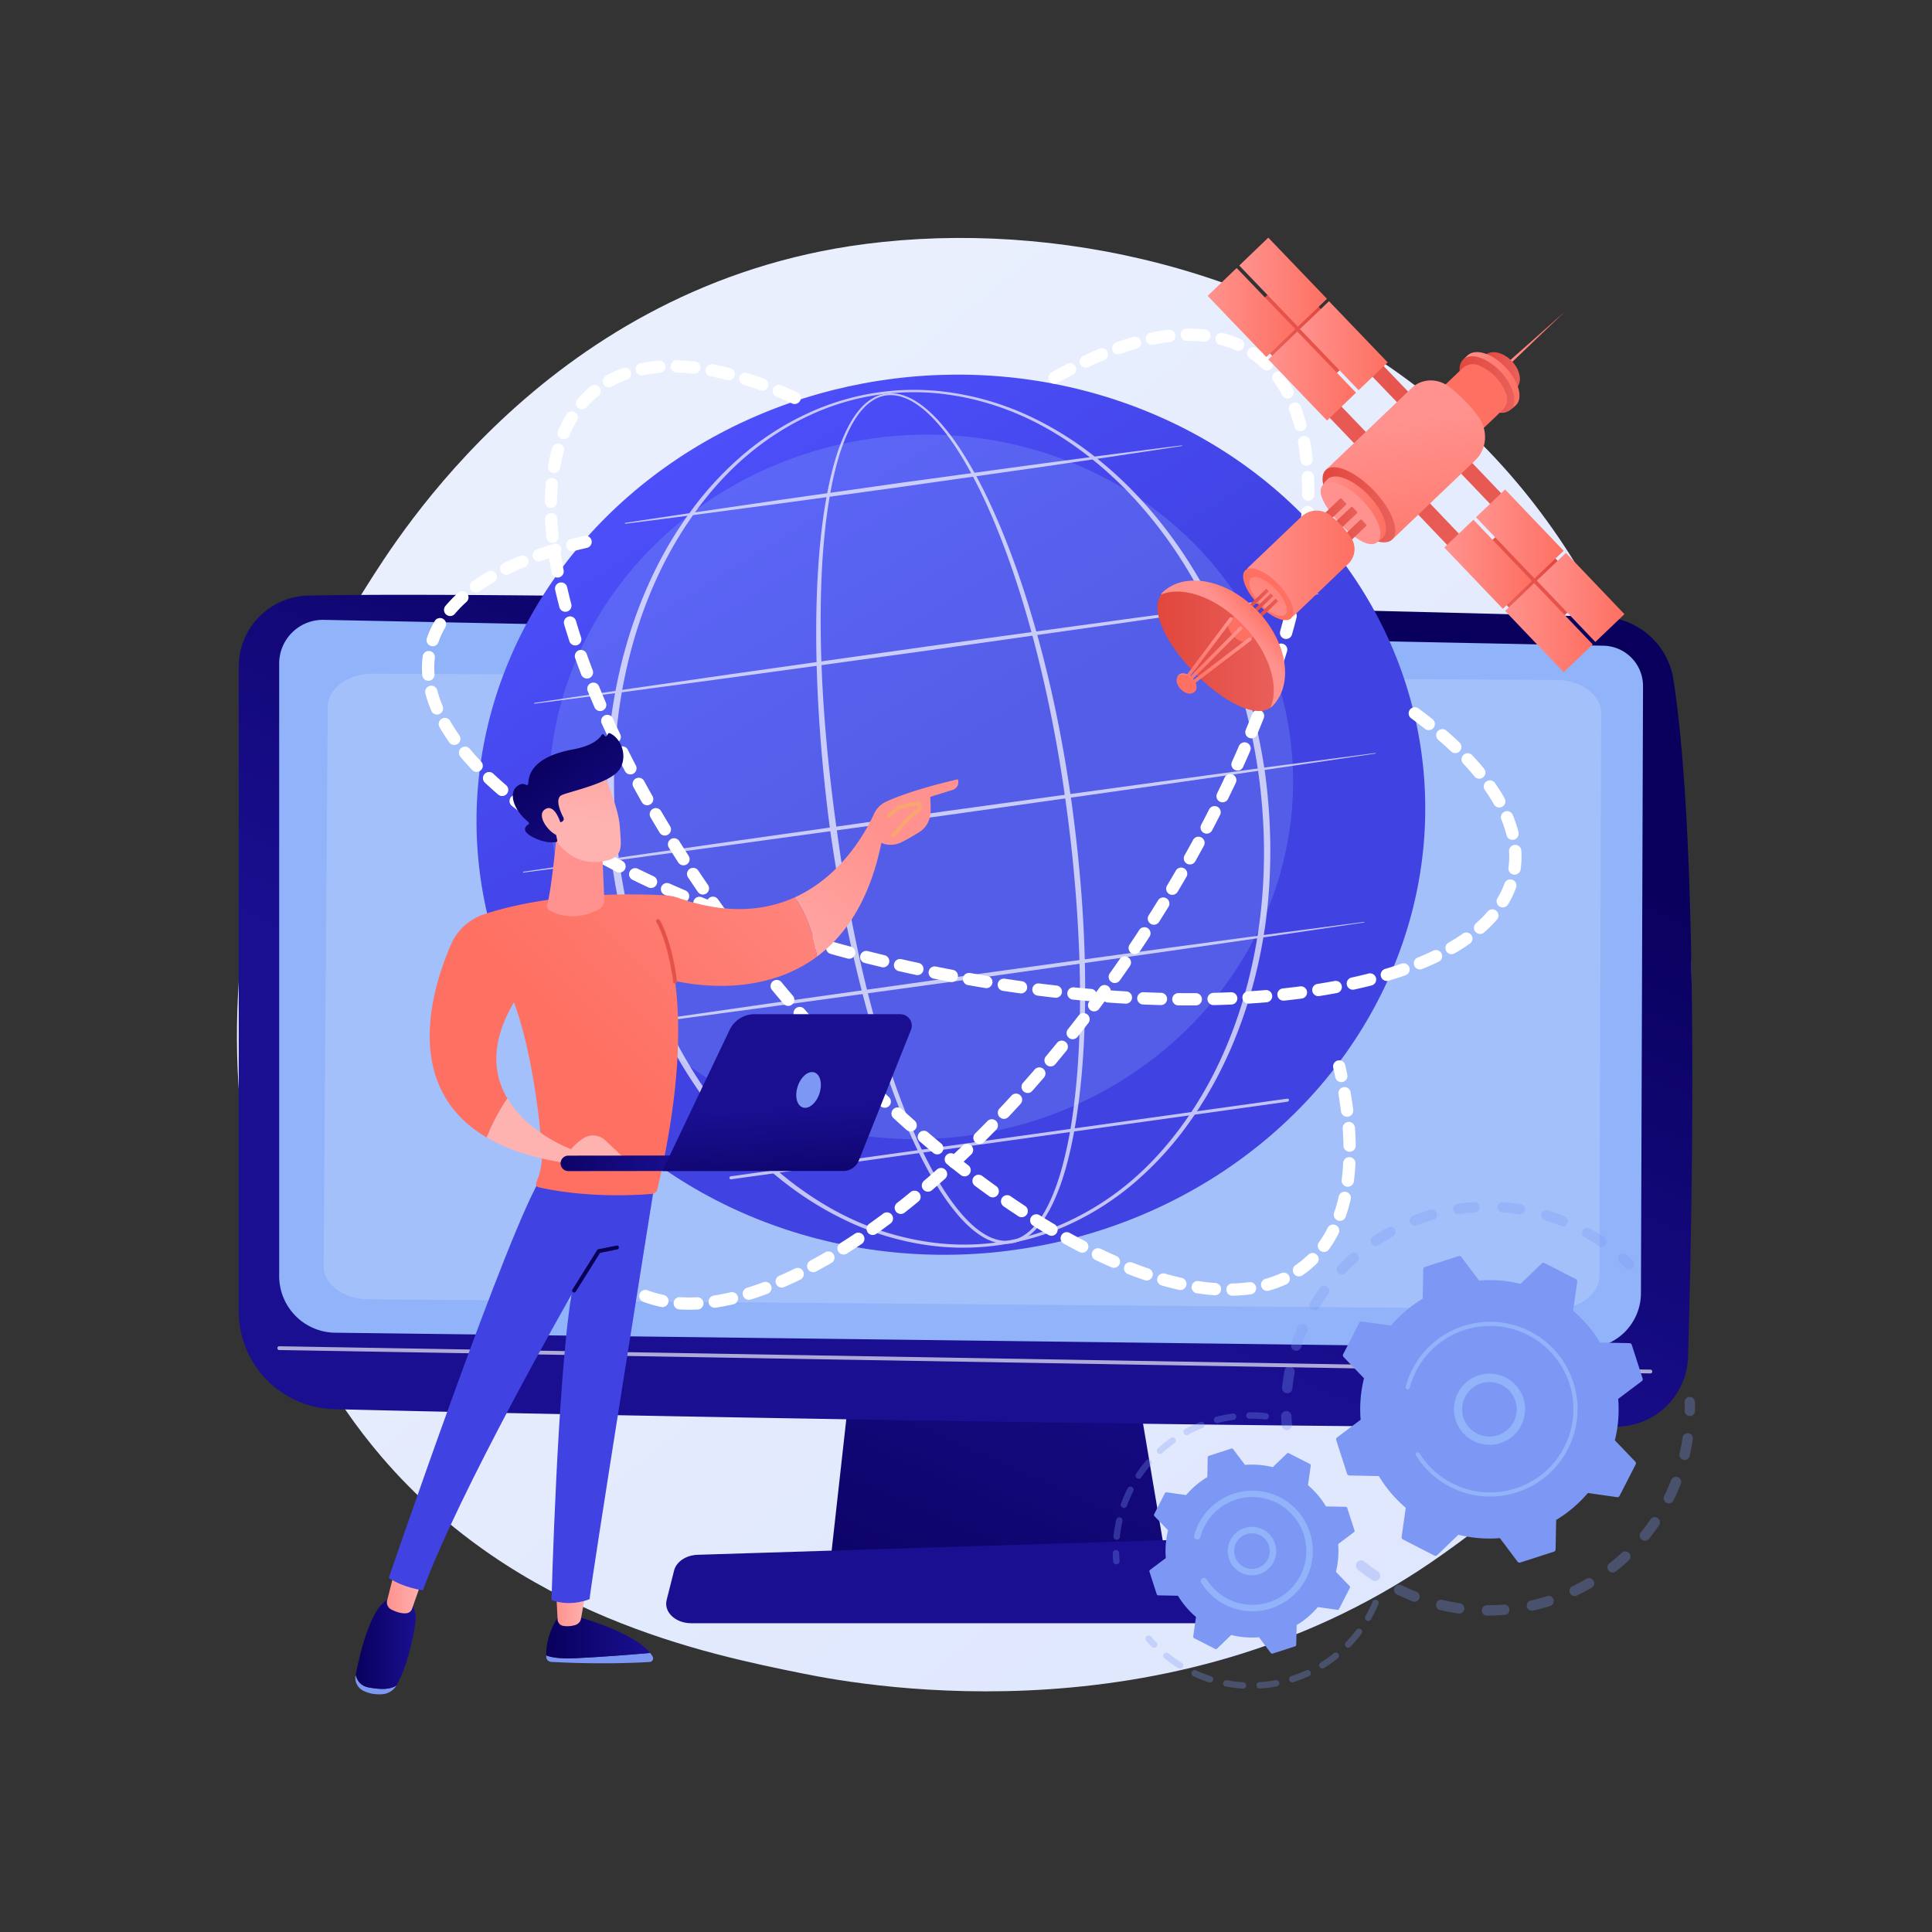 <svg xmlns="http://www.w3.org/2000/svg" xmlns:xlink="http://www.w3.org/1999/xlink" viewBox="0 0 3710 3710"><rect x="0" y="0" width="3710" height="3710" fill="#333333" stroke="none"/><defs><style>.cls-1{isolation:isolate;}.cls-2{fill:url(#linear-gradient);}.cls-3{fill:url(#linear-gradient-2);}.cls-4{fill:url(#linear-gradient-3);}.cls-10,.cls-5{fill:#91b3fa;}.cls-12,.cls-13,.cls-6,.cls-7{fill:#fff;}.cls-6{opacity:0.65;}.cls-7{opacity:0.17;}.cls-8{fill:url(#linear-gradient-4);}.cls-9{fill:url(#linear-gradient-5);}.cls-10{opacity:0.25;}.cls-11{opacity:0.68;}.cls-12{mix-blend-mode:soft-light;}.cls-14{fill:#7d97f4;}.cls-15{fill:url(#linear-gradient-6);}.cls-16{fill:url(#linear-gradient-7);}.cls-17{fill:url(#linear-gradient-8);}.cls-18{fill:url(#linear-gradient-9);}.cls-19{fill:url(#linear-gradient-10);}.cls-20{fill:url(#linear-gradient-11);}.cls-21{fill:url(#linear-gradient-12);}.cls-22{fill:url(#linear-gradient-13);}.cls-23{fill:url(#linear-gradient-14);}.cls-24{fill:url(#linear-gradient-15);}.cls-25{fill:url(#linear-gradient-16);}.cls-26{fill:url(#linear-gradient-17);}.cls-27{fill:url(#linear-gradient-18);}.cls-28{fill:#f8a570;}.cls-29{fill:url(#linear-gradient-19);}.cls-30{fill:url(#linear-gradient-20);}.cls-31{fill:url(#linear-gradient-21);}.cls-32{fill:url(#linear-gradient-22);}.cls-33{fill:url(#linear-gradient-23);}.cls-34{fill:url(#linear-gradient-24);}.cls-35{fill:url(#linear-gradient-25);}.cls-36{fill:url(#linear-gradient-26);}.cls-37{fill:url(#linear-gradient-27);}.cls-38{fill:url(#linear-gradient-28);}.cls-39{fill:url(#linear-gradient-29);}.cls-40{fill:url(#linear-gradient-30);}.cls-41{fill:url(#linear-gradient-31);}.cls-42{fill:url(#linear-gradient-32);}.cls-43{fill:url(#linear-gradient-33);}.cls-44{fill:url(#linear-gradient-34);}.cls-45{fill:url(#linear-gradient-35);}.cls-46{fill:url(#linear-gradient-36);}.cls-47{fill:url(#linear-gradient-37);}.cls-48{fill:url(#linear-gradient-38);}.cls-49{fill:url(#linear-gradient-39);}.cls-50{fill:url(#linear-gradient-40);}.cls-51{fill:url(#linear-gradient-41);}.cls-52{fill:url(#linear-gradient-42);}.cls-53{fill:url(#linear-gradient-43);}.cls-54{fill:url(#linear-gradient-44);}.cls-55{fill:url(#linear-gradient-45);}.cls-56{fill:url(#linear-gradient-46);}.cls-57{fill:url(#linear-gradient-47);}.cls-58{fill:url(#linear-gradient-48);}.cls-59{fill:url(#linear-gradient-49);}.cls-60{fill:url(#linear-gradient-50);}.cls-61{fill:url(#linear-gradient-51);}.cls-62{fill:url(#linear-gradient-52);}.cls-63{fill:url(#linear-gradient-53);}.cls-64{fill:url(#linear-gradient-54);}.cls-65{fill:url(#linear-gradient-55);}.cls-66{fill:url(#linear-gradient-56);}.cls-67{fill:url(#linear-gradient-57);}.cls-68{fill:url(#linear-gradient-58);}.cls-69{fill:url(#linear-gradient-59);}.cls-70{fill:url(#linear-gradient-60);}.cls-71{fill:url(#linear-gradient-61);}.cls-72{opacity:0.3;}</style><linearGradient id="linear-gradient" x1="3605.94" y1="4076.78" x2="1116.99" y2="985.66" gradientUnits="userSpaceOnUse"><stop offset="0" stop-color="#dae3fe"/><stop offset="1" stop-color="#e9effd"/></linearGradient><linearGradient id="linear-gradient-2" x1="1698.16" y1="3292.56" x2="2127.77" y2="2327.21" gradientUnits="userSpaceOnUse"><stop offset="0" stop-color="#09005d"/><stop offset="1" stop-color="#1a0f91"/></linearGradient><linearGradient id="linear-gradient-3" x1="2164.71" y1="1232.95" x2="1679.5" y2="2324.65" xlink:href="#linear-gradient-2"/><linearGradient id="linear-gradient-4" x1="2061.99" y1="2369.49" x2="2026.61" y2="2511.01" xlink:href="#linear-gradient-2"/><linearGradient id="linear-gradient-5" x1="970.12" y1="1668.71" x2="598.01" y2="818.98" gradientTransform="translate(742.85 -142.86) rotate(-2.51)" gradientUnits="userSpaceOnUse"><stop offset="0" stop-color="#4042e2"/><stop offset="1" stop-color="#4f52ff"/></linearGradient><linearGradient id="linear-gradient-6" x1="1048.88" y1="3143.83" x2="1248.44" y2="3143.83" xlink:href="#linear-gradient-2"/><linearGradient id="linear-gradient-7" x1="1067.85" y1="3087.64" x2="1125.69" y2="3087.64" gradientUnits="userSpaceOnUse"><stop offset="0" stop-color="#ff928e"/><stop offset="1" stop-color="#feb3b1"/></linearGradient><linearGradient id="linear-gradient-8" x1="682.94" y1="3156.69" x2="798.45" y2="3156.69" xlink:href="#linear-gradient-2"/><linearGradient id="linear-gradient-9" x1="742.98" y1="3057.48" x2="812.11" y2="3057.48" xlink:href="#linear-gradient-7"/><linearGradient id="linear-gradient-10" x1="1366" y1="2443.35" x2="2017.99" y2="1927.82" gradientTransform="matrix(1, 0, 0, 1, 0, 0)" xlink:href="#linear-gradient-5"/><linearGradient id="linear-gradient-11" x1="1629.45" y1="539.44" x2="1093.63" y2="2632.18" gradientUnits="userSpaceOnUse"><stop offset="0" stop-color="#020039"/><stop offset="1" stop-color="#090056"/></linearGradient><linearGradient id="linear-gradient-12" x1="1693.8" y1="1601.38" x2="1420.01" y2="1957.57" xlink:href="#linear-gradient-7"/><linearGradient id="linear-gradient-13" x1="1692.41" y1="1427.15" x2="1111.18" y2="1998.27" gradientUnits="userSpaceOnUse"><stop offset="0" stop-color="#ff928e"/><stop offset="1" stop-color="#fe7062"/></linearGradient><linearGradient id="linear-gradient-14" x1="1479.8" y1="1376.39" x2="1008.85" y2="2437.82" gradientUnits="userSpaceOnUse"><stop offset="0" stop-color="#e1473d"/><stop offset="1" stop-color="#e9605a"/></linearGradient><linearGradient id="linear-gradient-15" x1="1123.25" y1="1652.84" x2="1290.04" y2="1309.16" xlink:href="#linear-gradient-7"/><linearGradient id="linear-gradient-16" x1="1128.83" y1="1329.37" x2="1115.35" y2="1575.35" xlink:href="#linear-gradient-7"/><linearGradient id="linear-gradient-17" x1="1044.28" y1="1439.55" x2="1203.45" y2="1644.47" xlink:href="#linear-gradient-2"/><linearGradient id="linear-gradient-18" x1="1072.92" y1="1326.3" x2="1059.44" y2="1572.29" xlink:href="#linear-gradient-7"/><linearGradient id="linear-gradient-19" x1="1243.59" y1="1943.3" x2="1123.97" y2="2122.72" xlink:href="#linear-gradient-7"/><linearGradient id="linear-gradient-20" x1="-3520.39" y1="2043.47" x2="-3790.61" y2="2117.53" gradientTransform="matrix(-1, -0.05, -0.05, 1, -2381.27, -55.03)" xlink:href="#linear-gradient-2"/><linearGradient id="linear-gradient-21" x1="1526.13" y1="2329.61" x2="1512.65" y2="2127.43" xlink:href="#linear-gradient-2"/><linearGradient id="linear-gradient-22" x1="-2331.65" y1="1254.83" x2="-1828.93" y2="2057.14" gradientTransform="matrix(-0.72, 0.69, 0.69, 0.72, 189.64, 945.01)" xlink:href="#linear-gradient-14"/><linearGradient id="linear-gradient-23" x1="-2252.59" y1="1200.51" x2="-1748.81" y2="2004.5" gradientTransform="matrix(1, 0, 0, -1, 4630.84, 2951.72)" xlink:href="#linear-gradient-14"/><linearGradient id="linear-gradient-24" x1="-1935.38" y1="2014.47" x2="-1805.65" y2="2014.47" gradientTransform="matrix(1, 0, 0, -1, 4804.13, 3124.82)" xlink:href="#linear-gradient-14"/><linearGradient id="linear-gradient-25" x1="2834.39" y1="1025.53" x2="3002.65" y2="1025.53" gradientTransform="translate(1515.53 -1731.48) rotate(43.67)" xlink:href="#linear-gradient-13"/><linearGradient id="linear-gradient-26" x1="2773.5" y1="1083.66" x2="2941.76" y2="1083.66" gradientTransform="translate(1538.82 -1673.35) rotate(43.67)" xlink:href="#linear-gradient-13"/><linearGradient id="linear-gradient-27" x1="2951.19" y1="1147.28" x2="3119.45" y2="1147.28" gradientTransform="translate(1631.91 -1778.44) rotate(43.67)" xlink:href="#linear-gradient-13"/><linearGradient id="linear-gradient-28" x1="2890.29" y1="1205.41" x2="3058.55" y2="1205.41" gradientTransform="translate(1655.2 -1720.32) rotate(43.67)" xlink:href="#linear-gradient-13"/><linearGradient id="linear-gradient-29" x1="-2236.55" y1="-1310.74" x2="-1811.37" y2="-806.11" gradientTransform="matrix(-0.72, 0.69, -0.69, -0.72, 559.66, 1341.72)" xlink:href="#linear-gradient-14"/><linearGradient id="linear-gradient-30" x1="-2173.41" y1="-1370.02" x2="-1747.19" y2="-864.16" gradientTransform="matrix(-0.72, 0.69, -0.69, -0.72, 559.66, 1341.72)" xlink:href="#linear-gradient-14"/><linearGradient id="linear-gradient-31" x1="-1944.49" y1="-838.39" x2="-1814.76" y2="-838.39" gradientTransform="matrix(1, 0, 0, 1, 4375.95, 1483.45)" xlink:href="#linear-gradient-14"/><linearGradient id="linear-gradient-32" x1="2496.3" y1="663.93" x2="2664.73" y2="663.93" gradientTransform="translate(1178.25 -1601.8) rotate(43.82)" xlink:href="#linear-gradient-13"/><linearGradient id="linear-gradient-33" x1="2435.56" y1="722.22" x2="2603.99" y2="722.22" gradientTransform="translate(1201.69 -1543.51) rotate(43.82)" xlink:href="#linear-gradient-13"/><linearGradient id="linear-gradient-34" x1="2379.79" y1="541.9" x2="2548.22" y2="541.9" gradientTransform="translate(1061.32 -1555.1) rotate(43.82)" xlink:href="#linear-gradient-13"/><linearGradient id="linear-gradient-35" x1="2319.05" y1="600.19" x2="2487.47" y2="600.19" gradientTransform="translate(1084.76 -1496.82) rotate(43.82)" xlink:href="#linear-gradient-13"/><linearGradient id="linear-gradient-36" x1="2888.12" y1="652.48" x2="3004.84" y2="652.48" xlink:href="#linear-gradient-13"/><linearGradient id="linear-gradient-37" x1="2844.93" y1="713.87" x2="2918.7" y2="713.87" gradientTransform="translate(1290.18 -1792.36) rotate(43.67)" xlink:href="#linear-gradient-14"/><linearGradient id="linear-gradient-38" x1="2805.08" y1="734.44" x2="2917.88" y2="734.44" xlink:href="#linear-gradient-13"/><linearGradient id="linear-gradient-39" x1="2802.76" y1="738.16" x2="2908.04" y2="738.16" xlink:href="#linear-gradient-14"/><linearGradient id="linear-gradient-40" x1="2877.01" y1="663.78" x2="2855.95" y2="697.47" xlink:href="#linear-gradient-13"/><linearGradient id="linear-gradient-41" x1="2687.89" y1="808.46" x2="2748.55" y2="1135.31" xlink:href="#linear-gradient-13"/><linearGradient id="linear-gradient-42" x1="2539.68" y1="969.4" x2="2679.51" y2="969.4" gradientTransform="translate(1391.31 -1533.7) rotate(43.67)" xlink:href="#linear-gradient-14"/><linearGradient id="linear-gradient-43" x1="2536.38" y1="978.57" x2="2661.58" y2="978.57" xlink:href="#linear-gradient-13"/><linearGradient id="linear-gradient-44" x1="2708.44" y1="920.23" x2="2837.33" y2="846.94" xlink:href="#linear-gradient-13"/><linearGradient id="linear-gradient-45" x1="2525.71" y1="1012" x2="2606.42" y2="1012" gradientTransform="translate(3723.44 3515.86) rotate(-136.33)" xlink:href="#linear-gradient-14"/><linearGradient id="linear-gradient-46" x1="2504.53" y1="995.92" x2="2585.23" y2="995.92" gradientTransform="translate(3698.04 3473.52) rotate(-136.33)" xlink:href="#linear-gradient-14"/><linearGradient id="linear-gradient-47" x1="2543.35" y1="1036.59" x2="2624.05" y2="1036.59" gradientTransform="translate(3736.86 3570.41) rotate(-136.33)" xlink:href="#linear-gradient-14"/><linearGradient id="linear-gradient-48" x1="2394.63" y1="1082.25" x2="2601.06" y2="1082.25" xlink:href="#linear-gradient-13"/><linearGradient id="linear-gradient-49" x1="2502.64" y1="1043.66" x2="2485.79" y2="1068.09" gradientTransform="translate(1461.7 -1365.93) rotate(43.67)" xlink:href="#linear-gradient-13"/><linearGradient id="linear-gradient-50" x1="2406.37" y1="1185.32" x2="2499.03" y2="1056.44" gradientTransform="translate(1464.6 -1364.44) rotate(43.67)" xlink:href="#linear-gradient-13"/><linearGradient id="linear-gradient-51" x1="2412.15" y1="1169.96" x2="2454.18" y2="1169.96" gradientTransform="translate(3385.35 3696.31) rotate(-136.33)" xlink:href="#linear-gradient-14"/><linearGradient id="linear-gradient-52" x1="2402.75" y1="1160.11" x2="2444.78" y2="1160.11" gradientTransform="translate(3375.95 3672.85) rotate(-136.33)" xlink:href="#linear-gradient-14"/><linearGradient id="linear-gradient-53" x1="2394.12" y1="1151.07" x2="2436.15" y2="1151.07" gradientTransform="translate(3367.32 3651.3) rotate(-136.33)" xlink:href="#linear-gradient-14"/><linearGradient id="linear-gradient-54" x1="2222.66" y1="1245.28" x2="2454.95" y2="1245.28" xlink:href="#linear-gradient-14"/><linearGradient id="linear-gradient-55" x1="2555.91" y1="1105.86" x2="2477.56" y2="1152.19" gradientTransform="translate(1493.57 -1310.39) rotate(43.67)" xlink:href="#linear-gradient-13"/><linearGradient id="linear-gradient-56" x1="2383.28" y1="1205.78" x2="2427.08" y2="1166.18" xlink:href="#linear-gradient-13"/><linearGradient id="linear-gradient-57" x1="-1408.79" y1="1705.24" x2="-1253.65" y2="1705.24" gradientTransform="matrix(-0.72, 0.69, 0.69, 0.72, 189.64, 945.01)" xlink:href="#linear-gradient-13"/><linearGradient id="linear-gradient-58" x1="-1407.15" y1="1722.44" x2="-1253.65" y2="1722.44" gradientTransform="matrix(-0.72, 0.69, 0.69, 0.72, 189.64, 945.01)" xlink:href="#linear-gradient-13"/><linearGradient id="linear-gradient-59" x1="-1407.15" y1="1689.59" x2="-1254.68" y2="1689.59" gradientTransform="matrix(-0.72, 0.69, 0.69, 0.72, 189.64, 945.01)" xlink:href="#linear-gradient-13"/><linearGradient id="linear-gradient-60" x1="2260.57" y1="1311.95" x2="2297.77" y2="1311.95" gradientTransform="translate(1536.41 -1210.78) rotate(43.67)" xlink:href="#linear-gradient-13"/><linearGradient id="linear-gradient-61" x1="2440.73" y1="1191.8" x2="2391.03" y2="1228.86" xlink:href="#linear-gradient-13"/></defs><g class="cls-1"><g id="Illustration"><path class="cls-2" d="M2924.74,2855.31c-57.36,60.05-111.64,98.78-154.52,129.38-504.08,359.67-1100.54,254.83-1227.31,229.22-187.19-37.81-549-110.89-810.63-416.81-395.78-462.84-334.15-1192-27.16-1673.37,56.16-88,352.78-576.73,955.66-655.1C2025.64,421.21,2451,516.86,2759,773.46,3405.46,1312.1,3359.44,2400.22,2924.74,2855.31Z"/><polygon class="cls-3" points="1651.26 2491.07 1595.95 2987.13 2237.67 2987.13 2154.09 2491.07 1651.26 2491.07"/><path class="cls-4" d="M458.43,1280.23v1238a187.79,187.79,0,0,0,183,187.75c452.18,11.66,2033.69,39.94,2464.14,33.59a138.19,138.19,0,0,0,136-134.25c8.3-287.61,21.78-979.2-28.11-1300.29a142.2,142.2,0,0,0-136-120.36c-378.87-12.12-2055.38-50.61-2485.62-40.94A136.5,136.5,0,0,0,458.43,1280.23Z"/><path class="cls-5" d="M536.11,1274.2V2450.39a108.81,108.81,0,0,0,107.18,108.8l2400.31,29.66a105.9,105.9,0,0,0,107.48-105.5l4-1165.68a77.44,77.44,0,0,0-75.56-77.71L622.07,1190.31A83.91,83.91,0,0,0,536.11,1274.2Z"/><path class="cls-6" d="M3169.15,2637.37h-.06l-2633-44.86a3.66,3.66,0,0,1,.06-7.31h.06l2633,44.87a3.65,3.65,0,0,1-.07,7.3Z"/><path class="cls-7" d="M629.35,1356.77l-7.91,1074.34c-.26,34.93,37.94,63.46,85.49,63.85l2277,18.78c48.05.39,87.32-28.07,87.43-63.36l3.36-1081c.11-35-38.24-63.4-85.82-63.65L716.44,1293.6C668.63,1293.35,629.61,1321.65,629.35,1356.77Z"/><path class="cls-8" d="M2441.57,3117.08H1327.32c-30.27,0-53-21.55-47.15-44.7l14.3-56.54c4.3-17,23-29.49,45.23-30.19l1074.17-33.52c23.21-.72,43.77,11.6,48.82,29.28l25.78,90.06C2495.17,3094.87,2472.32,3117.08,2441.57,3117.08Z"/><ellipse class="cls-9" cx="1825.96" cy="1564.53" rx="911.51" ry="844.46" transform="translate(-139.83 179.77) rotate(-5.43)"/><ellipse class="cls-10" cx="1768.68" cy="1511" rx="715.25" ry="675.68" transform="translate(-191.82 258.89) rotate(-7.94)"/><g class="cls-11"><path class="cls-12" d="M2057.15,1536.39c20.37,147.54,30.87,296.76,25.16,445.81-1.51,37.25-4.09,74.46-8.19,111.54s-9.7,74-17.75,110.51-18.5,72.62-34.6,106.65c-8.15,16.9-17.78,33.36-30.51,47.57a104.51,104.51,0,0,1-21.7,18.69,71.87,71.87,0,0,1-26.92,10.44,70.93,70.93,0,0,1-28.87-1.24,98.89,98.89,0,0,1-26.42-11.12c-16.43-9.76-30.42-22.75-43-36.64-25.14-28-45.18-59.94-63.13-92.66s-33.47-66.78-47.65-101.27-26.93-69.56-38.63-105c-23.38-70.8-42.64-142.88-59-215.57s-29.65-146.08-40.32-219.83c-5.32-36.87-9.46-73.9-13.3-111s-6.87-74.19-9.29-111.36c-4.8-74.33-6.9-148.88-4.94-223.38,1-37.25,3-74.48,6.55-111.59s8.51-74.11,16-110.68c3.76-18.28,8.13-36.45,13.51-54.34a379.63,379.63,0,0,1,19.67-52.51c8-16.9,17.63-33.31,30.54-47.17a93.65,93.65,0,0,1,22.06-17.78,68.4,68.4,0,0,1,27-8.78,74.17,74.17,0,0,1,28.24,2.59,107.94,107.94,0,0,1,25.84,11.52c16.16,9.77,30.18,22.52,43,36.17,25.44,27.55,46.11,59,64.72,91.25s34.78,66,49.63,100.23,28.16,69,40.43,104.23C2003.92,1242.7,2036.14,1388.91,2057.15,1536.39Zm-10.92,1.52q-15.18-110.28-39.49-219c-16.24-72.4-35.56-144.16-59.22-214.49-11.83-35.16-24.74-70-39.1-104.15s-30.19-67.77-48.23-100.14-38.28-63.61-63.07-91c-12.43-13.6-26.08-26.25-41.69-35.92a104.31,104.31,0,0,0-24.83-11.4,68.93,68.93,0,0,0-26.91-2.72,64.54,64.54,0,0,0-25.58,8.61,90.56,90.56,0,0,0-21,17.32c-12.34,13.55-21.62,29.72-29.31,46.44a374.22,374.22,0,0,0-18.86,52.06c-5.13,17.77-9.26,35.84-12.8,54-7,36.38-11.55,73.23-14.67,110.18s-4.71,74-5.3,111.15c-1.14,74.21,1.75,148.46,7.35,222.47s14.2,147.8,24.59,221.29q15.09,110.28,38.46,219.23c15.73,72.52,34.36,144.45,57.08,215.07,11.38,35.3,23.79,70.27,37.61,104.66s29,68.23,46.5,100.86,37.11,64.2,61.48,91.79c12.22,13.66,25.74,26.34,41.28,35.73a92.6,92.6,0,0,0,24.71,10.64,63.49,63.49,0,0,0,26.44,1.31,66.3,66.3,0,0,0,24.64-9.8,98.63,98.63,0,0,0,20.27-17.77c12-13.63,21.28-29.68,29.1-46.27,15.5-33.39,25.45-69.26,33.24-105.38s12.94-72.93,16.74-109.8,6.05-73.9,7.26-111c2.44-74.15.57-148.42-4.12-222.48S2056.52,1611.43,2046.23,1537.91Z"/><path class="cls-12" d="M2429.27,1484.47c12.75,95.07,13.8,191.8,1.15,287-13.12,95-39.86,188.37-81.8,274.7A751.35,751.35,0,0,1,2274,2168.89a637.47,637.47,0,0,1-98.34,104.64,539.28,539.28,0,0,1-121,77.14A488.13,488.13,0,0,1,1773.6,2390a539.32,539.32,0,0,1-137.6-40.95,638.62,638.62,0,0,1-123.36-73.64,752.35,752.35,0,0,1-105.55-97.61c-64.07-71.55-115.43-154.06-154.18-241.87a1032.89,1032.89,0,0,1-48.08-135.65,1060.61,1060.61,0,0,1-39.6-284.42,1032.36,1032.36,0,0,1,9.23-143.6c13.3-95,40.19-188.4,82.28-274.68a751.3,751.3,0,0,1,74.82-122.65,636.25,636.25,0,0,1,98.49-104.43,541.53,541.53,0,0,1,121.06-76.82,484.82,484.82,0,0,1,280.64-39,541.69,541.69,0,0,1,137.38,40.88,634.77,634.77,0,0,1,123.16,73.57,749.81,749.81,0,0,1,105.37,97.53c64,71.46,115.31,153.88,154,241.62C2389.92,1296.25,2415.45,1389.56,2429.27,1484.47Zm-12.51,1.75c-13.24-93.9-38.06-186.28-75.48-273.48-37.55-87-87.26-169.19-149.87-240.57a743,743,0,0,0-103.3-97.61c-37.53-29-78.05-54.32-121.25-74-43.23-19.56-88.95-33.79-135.84-41.18a472.65,472.65,0,0,0-277.82,38.87c-43,20-83.09,46.21-119.26,76.89s-68.1,66.27-96.2,104.44a742.67,742.67,0,0,0-72.46,122.15c-40.58,85.77-65.83,178.34-78,272.27a1040.66,1040.66,0,0,0-8.1,141.81,1083.57,1083.57,0,0,0,39.26,280.74,1040.7,1040.7,0,0,0,46.69,134.12c37.48,87,87.16,169,149.69,240.32a742.19,742.19,0,0,0,103.11,97.54c37.47,29,77.91,54.29,121.06,74a532.26,532.26,0,0,0,135.62,41.1A469.37,469.37,0,0,0,2052,2345a532.69,532.69,0,0,0,119.31-76.58c36.16-30.7,68.18-66.11,96.35-104.23a742.34,742.34,0,0,0,72.65-122c40.74-85.72,66.13-178.29,78.49-272.25C2431,1675.8,2429.66,1580.16,2416.76,1486.22Z"/><path class="cls-12" d="M1026.4,1349.68l187.94-27.77,188-27.12,376.21-53.19L2155,1189.86l188.28-25.31,188.39-24.61a.56.56,0,0,1,.62.48.57.57,0,0,1-.47.63l-187.92,27.89-188,27.19-376.2,53.27-376.41,51.8L1215,1326.59l-188.37,24.73a.83.83,0,0,1-.23-1.64Z"/><path class="cls-12" d="M1200.71,1004.08c44.43-6.92,88.92-13.43,133.38-20.16l133.46-19.5c44.48-6.58,89-12.75,133.52-19.07l133.55-18.9L2001.9,890l133.71-17.7c44.61-5.66,89.18-11.54,133.82-17a.56.56,0,0,1,.15,1.11c-44.42,7-88.9,13.5-133.35,20.28l-133.46,19.57-267.06,38-133.62,18.39c-44.54,6.1-89.06,12.35-133.64,18.19l-133.71,17.78c-44.6,5.7-89.17,11.61-133.8,17.12a.83.83,0,0,1-.23-1.65Z"/><path class="cls-12" d="M1005,1673.94l204.29-30,204.38-29.4,408.91-57.76,409.11-56.3,204.63-27.59L2641,1446a.56.56,0,0,1,.16,1.11l-204.28,30.17-204.37,29.47-408.89,57.83-409.1,56.37-204.63,27.66-204.71,27a.83.83,0,0,1-.23-1.65Z"/><path class="cls-12" d="M1114.34,1980l187.94-27.77,188-27.11,376.22-53.19,376.41-51.74,188.29-25.31,188.38-24.61a.56.56,0,0,1,.16,1.1l-187.93,27.9-188,27.19-376.2,53.26-376.41,51.81-188.28,25.39-188.36,24.73a.83.83,0,1,1-.23-1.65Z"/><path class="cls-12" d="M2472.7,2115.51,1404,2264.61a2.91,2.91,0,0,1-.81-5.77l1068.68-149.1a2.91,2.91,0,0,1,.8,5.77Z"/></g><path class="cls-13" d="M2283.38,1930.73c-6.89,0-13.71,0-20.61-.1a11.79,11.79,0,0,1,.11-23.58h.12c6.83.07,13.63.08,20.39.09q6.57,0,13.1-.05a11.8,11.8,0,0,1,.18,23.59Q2290,1930.73,2283.38,1930.73Zm46.89-.59a11.8,11.8,0,0,1-.29-23.59c11.22-.28,22.48-.66,33.46-1.14a11.8,11.8,0,1,1,1,23.57c-11.13.48-22.53.87-33.89,1.15Zm-101.07-.1h-.31c-11-.28-22.4-.66-33.86-1.13a11.79,11.79,0,1,1,1-23.56c11.34.46,22.61.83,33.5,1.11a11.79,11.79,0,0,1-.29,23.58Zm-67.33-2.75-.67,0c-11.23-.63-22.6-1.35-33.8-2.14a11.79,11.79,0,1,1,1.66-23.53c11.08.79,22.34,1.5,33.45,2.12a11.79,11.79,0,0,1-.64,23.57Zm235.73-.08a11.79,11.79,0,0,1-.73-23.56c11.26-.71,22.49-1.53,33.37-2.44a11.79,11.79,0,0,1,2,23.5c-11,.93-22.43,1.76-33.86,2.48C2398.1,1927.21,2397.85,1927.21,2397.6,1927.21Zm-303-4.65c-.33,0-.66,0-1,0-11.14-.94-22.49-2-33.72-3.08a11.8,11.8,0,0,1,2.31-23.48c11.12,1.1,22.36,2.13,33.39,3.06a11.8,11.8,0,0,1-1,23.55Zm370.12-1a11.79,11.79,0,0,1-1.24-23.52c11.23-1.19,22.4-2.51,33.2-3.92a11.79,11.79,0,0,1,3,23.39c-11,1.43-22.33,2.77-33.74,4Q2465.38,1921.57,2464.76,1921.57ZM2027.57,1916c-.44,0-.88,0-1.32-.07q-16.73-1.87-33.61-4a11.79,11.79,0,1,1,2.93-23.4q16.73,2.09,33.3,3.94a11.8,11.8,0,0,1-1.3,23.52Zm504-3.12a11.8,11.8,0,0,1-1.81-23.45c11.13-1.75,22.19-3.64,32.89-5.63a11.79,11.79,0,1,1,4.31,23.18c-10.91,2-22.2,4-33.55,5.75A11.51,11.51,0,0,1,2531.58,1912.84Zm-570.86-5.25a11.26,11.26,0,0,1-1.63-.11q-16.68-2.31-33.49-4.84a11.8,11.8,0,0,1,3.52-23.33q16.67,2.52,33.2,4.81a11.79,11.79,0,0,1-1.6,23.47Zm637.12-7.11a11.8,11.8,0,0,1-2.52-23.32c11-2.41,21.95-5,32.4-7.67a11.8,11.8,0,1,1,5.84,22.86c-10.71,2.74-21.88,5.38-33.19,7.86A12.23,12.23,0,0,1,2597.84,1900.48Zm-703.75-3a12.64,12.64,0,0,1-1.92-.16q-16.64-2.73-33.36-5.68a11.79,11.79,0,1,1,4.1-23.23q16.59,2.93,33.07,5.63a11.8,11.8,0,0,1-1.89,23.44Zm-66.36-11.72a11.89,11.89,0,0,1-2.21-.21q-16.56-3.12-33.21-6.49A11.79,11.79,0,0,1,1797,1856q16.52,3.33,32.94,6.44a11.79,11.79,0,0,1-2.18,23.38Zm835.39-2.06a11.8,11.8,0,0,1-3.36-23.1c10.79-3.21,21.41-6.63,31.56-10.16a11.79,11.79,0,1,1,7.75,22.28c-10.49,3.65-21.45,7.18-32.58,10.49A11.9,11.9,0,0,1,2663.12,1883.75Zm-901.46-11.26a11.7,11.7,0,0,1-2.48-.27q-16.62-3.56-33-7.29a11.8,11.8,0,1,1,5.23-23q16.29,3.72,32.76,7.24a11.8,11.8,0,0,1-2.46,23.33Zm965.07-10.92a11.8,11.8,0,0,1-4.44-22.73c10.38-4.22,20.53-8.7,30.14-13.32a11.79,11.79,0,1,1,10.22,21.26c-10.05,4.83-20.64,9.51-31.48,13.91A11.6,11.6,0,0,1,2726.73,1861.57Zm-1030.8-4a11.44,11.44,0,0,1-2.76-.33q-16.53-4-32.87-8.09a11.8,11.8,0,0,1,5.79-22.87q16.2,4.1,32.58,8a11.79,11.79,0,0,1-2.74,23.26Zm-65.36-16.52a11.46,11.46,0,0,1-3-.41q-16.42-4.37-32.65-8.91a11.79,11.79,0,1,1,6.35-22.71q16.08,4.5,32.37,8.83a11.8,11.8,0,0,1-3,23.2Zm1156.79-8.77a11.79,11.79,0,0,1-5.88-22c9.71-5.59,19-11.46,27.54-17.46a11.79,11.79,0,1,1,13.54,19.31c-9.13,6.41-19,12.66-29.33,18.6A11.78,11.78,0,0,1,2787.36,1832.28Zm-1221.69-9.4a11.75,11.75,0,0,1-3.34-.49q-16.32-4.8-32.41-9.75a11.79,11.79,0,1,1,6.94-22.54q15.95,4.9,32.13,9.66a11.8,11.8,0,0,1-3.32,23.12ZM1501.25,1803a11.81,11.81,0,0,1-3.63-.58c-10.73-3.46-21.55-7-32.15-10.63a11.79,11.79,0,1,1,7.56-22.34c10.5,3.55,21.21,7.09,31.85,10.53a11.8,11.8,0,0,1-3.63,23Zm1341-9.54a11.79,11.79,0,0,1-7.8-20.64,232,232,0,0,0,22.56-22.71,11.8,11.8,0,0,1,17.88,15.39,258,258,0,0,1-24.85,25A11.76,11.76,0,0,1,2842.28,1793.48ZM1437.4,1781.41a11.79,11.79,0,0,1-3.94-.68c-10.69-3.79-21.4-7.67-31.85-11.54a11.8,11.8,0,0,1,8.2-22.12c10.33,3.83,20.94,7.68,31.53,11.43a11.8,11.8,0,0,1-3.94,22.91ZM1374.19,1758a11.64,11.64,0,0,1-4.26-.8c-10.58-4.1-21.17-8.31-31.5-12.5a11.8,11.8,0,0,1,8.88-21.86c10.21,4.15,20.69,8.31,31.16,12.37a11.8,11.8,0,0,1-4.28,22.79Zm1511.56-15.52a11.79,11.79,0,0,1-10.09-17.88,160.39,160.39,0,0,0,13.51-28.21,11.79,11.79,0,0,1,22.18,8,184.59,184.59,0,0,1-15.49,32.35A11.78,11.78,0,0,1,2885.75,1742.45Zm-1574-9.84a11.75,11.75,0,0,1-4.61-.95c-10.36-4.4-20.82-9-31.09-13.53a11.79,11.79,0,1,1,9.6-21.54c10.14,4.52,20.48,9,30.72,13.37a11.8,11.8,0,0,1-4.62,22.65Zm-61.57-27.44a11.83,11.83,0,0,1-5-1.11c-10.3-4.81-20.6-9.73-30.6-14.64a11.79,11.79,0,0,1,10.38-21.18c9.87,4.84,20,9.7,30.2,14.45a11.79,11.79,0,0,1-5,22.48Zm1658.21-25.58a11.82,11.82,0,0,1-11.69-13.44,152.9,152.9,0,0,0,1.47-21.24c0-3.27-.1-6.63-.31-10a11.79,11.79,0,1,1,23.54-1.48c.24,3.85.36,7.72.36,11.48a175.47,175.47,0,0,1-1.71,24.52A11.8,11.8,0,0,1,2908.38,1679.59Zm-1718.74-4.09a11.74,11.74,0,0,1-5.39-1.31c-10.07-5.18-20.17-10.52-30-15.85a11.79,11.79,0,1,1,11.24-20.74c9.7,5.25,19.65,10.51,29.58,15.62a11.8,11.8,0,0,1-5.41,22.28Zm-59.25-32.13a11.72,11.72,0,0,1-5.85-1.56c-9.89-5.66-19.75-11.45-29.3-17.23a11.79,11.79,0,1,1,12.2-20.18c9.39,5.67,19.08,11.37,28.81,16.94a11.79,11.79,0,0,1-5.86,22Zm1774-30.62a11.79,11.79,0,0,1-11.44-9,213.21,213.21,0,0,0-10-30.27,11.8,11.8,0,0,1,21.8-9,238.75,238.75,0,0,1,11.14,33.62,11.8,11.8,0,0,1-8.62,14.28A11.56,11.56,0,0,1,2904.41,1612.75Zm-1831.69-4.28a11.73,11.73,0,0,1-6.36-1.87c-9.67-6.21-19.22-12.53-28.38-18.8a11.79,11.79,0,0,1,13.31-19.47c9,6.14,18.33,12.34,27.82,18.42a11.8,11.8,0,0,1-6.39,21.72Zm-55.61-38.07a11.76,11.76,0,0,1-7-2.27c-9.32-6.82-18.46-13.77-27.18-20.65A11.8,11.8,0,1,1,997.6,1529c8.49,6.71,17.4,13.48,26.49,20.13a11.79,11.79,0,0,1-7,21.31Zm1861.94-19.83a11.79,11.79,0,0,1-10.28-6c-5.11-9.07-10.95-18.32-17.37-27.5a11.79,11.79,0,1,1,19.33-13.52c6.86,9.81,13.11,19.72,18.59,29.45a11.8,11.8,0,0,1-10.27,17.58Zm-1914.79-22a11.72,11.72,0,0,1-7.67-2.85c-8.83-7.58-17.4-15.28-25.47-22.89a11.79,11.79,0,1,1,16.18-17.16c7.81,7.36,16.1,14.81,24.65,22.16a11.79,11.79,0,0,1-7.69,20.74Zm1876.39-33.31a11.77,11.77,0,0,1-9.11-4.29c-6.73-8.17-14.06-16.47-21.79-24.67a11.79,11.79,0,0,1,17.17-16.17c8.08,8.58,15.76,17.27,22.82,25.83a11.8,11.8,0,0,1-9.09,19.3Zm-1925.32-13a11.76,11.76,0,0,1-8.55-3.67c-8.12-8.54-15.83-17.19-22.93-25.71a11.8,11.8,0,0,1,18.13-15.1c6.77,8.13,14.14,16.39,21.9,24.56a11.79,11.79,0,0,1-8.55,19.92Zm1879.22-36.12a11.78,11.78,0,0,1-8.13-3.25c-7.76-7.38-16-14.86-24.56-22.23a11.8,11.8,0,0,1,15.42-17.86c8.82,7.62,17.36,15.36,25.4,23a11.79,11.79,0,0,1-8.13,20.34ZM872.37,1430.52a11.79,11.79,0,0,1-9.63-5c-6.91-9.75-13.23-19.6-18.77-29.28a11.79,11.79,0,0,1,20.46-11.73c5.17,9,11.08,18.24,17.55,27.37a11.79,11.79,0,0,1-9.61,18.61ZM2743.6,1402.1a11.73,11.73,0,0,1-7.32-2.55c-8.51-6.75-17.4-13.55-26.44-20.19a11.79,11.79,0,0,1,14-19c9.27,6.81,18.39,13.79,27.12,20.71a11.79,11.79,0,0,1-7.34,21Zm-1904.43-30a11.79,11.79,0,0,1-10.85-7.18,242,242,0,0,1-11.48-33.39,11.79,11.79,0,1,1,22.82-6A217.59,217.59,0,0,0,850,1355.72a11.82,11.82,0,0,1-10.85,16.42Zm-16.57-64.8a11.8,11.8,0,0,1-11.75-10.87c-.37-4.78-.56-9.6-.56-14.33a175.59,175.59,0,0,1,1.33-21.67,11.79,11.79,0,1,1,23.41,2.9,152.19,152.19,0,0,0-1.16,18.77c0,4.11.17,8.31.5,12.48a11.8,11.8,0,0,1-10.84,12.68C823.22,1307.32,822.91,1307.34,822.6,1307.34Zm8.3-66.37a11.66,11.66,0,0,1-3.83-.64,11.79,11.79,0,0,1-7.32-15,182.63,182.63,0,0,1,15-32.64,11.79,11.79,0,1,1,20.37,11.89A159.33,159.33,0,0,0,842.05,1233,11.79,11.79,0,0,1,830.9,1241Zm33.48-58a11.8,11.8,0,0,1-9-19.38A251.76,251.76,0,0,1,880,1138.3a11.79,11.79,0,1,1,15.76,17.54,230.5,230.5,0,0,0-22.31,22.94A11.78,11.78,0,0,1,864.38,1183Zm49.8-45.12a11.79,11.79,0,0,1-6.86-21.4c9.1-6.48,18.94-12.81,29.23-18.81A11.79,11.79,0,0,1,948.43,1118c-9.68,5.64-18.9,11.57-27.42,17.64A11.7,11.7,0,0,1,914.18,1137.87Zm58.05-34a11.8,11.8,0,0,1-5.17-22.41c10-4.86,20.56-9.59,31.42-14.06a11.79,11.79,0,0,1,9,21.81c-10.4,4.28-20.52,8.81-30.07,13.47A11.93,11.93,0,0,1,972.23,1103.82Zm62.22-25.76a11.8,11.8,0,0,1-3.91-22.92c10.47-3.69,21.42-7.25,32.55-10.6a11.79,11.79,0,1,1,6.8,22.58c-10.79,3.25-21.39,6.7-31.52,10.27A12,12,0,0,1,1034.45,1078.06Zm64.49-19.5a11.79,11.79,0,0,1-3-23.21c8.38-2.17,17.09-4.29,25.88-6.3a11.79,11.79,0,0,1,5.27,23c-8.58,2-17.08,4-25.24,6.14A11.67,11.67,0,0,1,1098.94,1058.56Z"/><path class="cls-13" d="M1323.46,2515.06c-6.39,0-12.76-.2-18.93-.61a11.79,11.79,0,0,1,1.55-23.53,279.73,279.73,0,0,0,32.3.17l.61,0a11.79,11.79,0,0,1,.59,23.57C1334.15,2514.92,1328.73,2515.06,1323.46,2515.06Zm49-3.8a11.79,11.79,0,0,1-1.73-23.46c10.41-1.56,21.21-3.64,32.11-6.19a11.8,11.8,0,1,1,5.38,23c-11.52,2.69-23,4.9-34,6.55A11.68,11.68,0,0,1,1372.44,2511.26ZM1272,2510a11.58,11.58,0,0,1-2.4-.25,224.05,224.05,0,0,1-34.13-9.86,11.8,11.8,0,1,1,8.36-22.06,200.31,200.31,0,0,0,30.54,8.82A11.8,11.8,0,0,1,1272,2510Zm166.06-14a11.8,11.8,0,0,1-3.48-23.07c10.21-3.14,20.71-6.73,31.22-10.67a11.8,11.8,0,0,1,8.27,22.1c-10.94,4.09-21.89,7.83-32.54,11.11A11.65,11.65,0,0,1,1438,2496.05Zm-228.76-9.93a11.76,11.76,0,0,1-6-1.64c-3.37-2-6.73-4.12-10-6.31a205.46,205.46,0,0,1-19-14.51,11.79,11.79,0,0,1,15.37-17.89,183.37,183.37,0,0,0,16.84,12.84c2.87,1.94,5.83,3.81,8.81,5.57a11.79,11.79,0,0,1-6,21.94Zm291.87-13.59a11.79,11.79,0,0,1-4.7-22.61c9.86-4.27,20-9,30.12-13.89a11.79,11.79,0,0,1,10.34,21.2c-10.44,5.1-20.9,9.92-31.07,14.33A11.8,11.8,0,0,1,1501.12,2472.53ZM1561.7,2443a11.79,11.79,0,0,1-5.6-22.18c9.54-5.14,19.3-10.62,29-16.3a11.8,11.8,0,0,1,11.9,20.37c-10,5.82-20,11.44-29.74,16.7A11.73,11.73,0,0,1,1561.7,2443Zm-403.3-.56a11.79,11.79,0,0,1-9.09-4.27,234,234,0,0,1-20.42-29,11.79,11.79,0,1,1,20.23-12.12,211,211,0,0,0,18.36,26,11.79,11.79,0,0,1-9.08,19.32Zm461.49-33.43a11.79,11.79,0,0,1-6.29-21.77c9.22-5.8,18.62-11.91,28-18.18a11.79,11.79,0,0,1,13.13,19.59c-9.53,6.4-19.13,12.64-28.54,18.55A11.7,11.7,0,0,1,1619.89,2409.05ZM1123.69,2385a11.8,11.8,0,0,1-10.82-7.1,320.81,320.81,0,0,1-12.08-32.82,11.79,11.79,0,0,1,22.53-7,299.61,299.61,0,0,0,11.19,30.39,11.79,11.79,0,0,1-6.13,15.51A11.65,11.65,0,0,1,1123.69,2385Zm552.19-13.46a11.79,11.79,0,0,1-6.84-21.4c8.93-6.36,18-13,27-19.7a11.79,11.79,0,0,1,14.14,18.88c-9.13,6.83-18.37,13.58-27.46,20A11.76,11.76,0,0,1,1675.88,2371.54Zm53.95-40.39a11.8,11.8,0,0,1-7.3-21.07c8.66-6.8,17.43-13.85,26.07-20.95a11.79,11.79,0,0,1,15,18.22c-8.78,7.21-17.68,14.37-26.47,21.28A11.73,11.73,0,0,1,1729.83,2331.15Zm-626.19-10.37a11.79,11.79,0,0,1-11.52-9.36c-2.3-10.92-4.25-22.4-5.79-34.11a11.79,11.79,0,1,1,23.38-3.07c1.47,11.12,3.31,22,5.49,32.31a11.81,11.81,0,0,1-9.11,14A12.06,12.06,0,0,1,1103.64,2320.78Zm678.27-32.42a11.79,11.79,0,0,1-7.68-20.75c8.29-7.1,16.76-14.51,25.19-22a11.8,11.8,0,0,1,15.7,17.61c-8.54,7.62-17.14,15.13-25.54,22.34A11.79,11.79,0,0,1,1781.91,2288.36ZM1094.74,2254a11.78,11.78,0,0,1-11.75-11c-.74-11.14-1.16-22.7-1.26-34.34a11.79,11.79,0,0,1,11.69-11.9h.1a11.81,11.81,0,0,1,11.8,11.69c.09,11.2.5,22.31,1.2,33a11.8,11.8,0,0,1-11,12.54C1095.26,2254,1095,2254,1094.74,2254Zm737.48-10.53a11.8,11.8,0,0,1-8-20.45c8.11-7.51,16.31-15.24,24.37-23a11.79,11.79,0,1,1,16.33,17c-8.16,7.83-16.46,15.65-24.68,23.26A11.75,11.75,0,0,1,1832.22,2243.51Zm48.63-46.66a11.79,11.79,0,0,1-8.3-20.17c7.76-7.7,15.7-15.71,23.58-23.8a11.79,11.79,0,0,1,16.89,16.46c-8,8.18-16,16.29-23.86,24.08A11.73,11.73,0,0,1,1880.85,2196.85Zm-786.79-10.16h-.47a11.79,11.79,0,0,1-11.32-12.25c.44-11.08,1.14-22.57,2.09-34.14a11.8,11.8,0,1,1,23.51,1.95c-.93,11.23-1.61,22.38-2,33.12A11.8,11.8,0,0,1,1094.06,2186.69Zm833.83-38.11a11.79,11.79,0,0,1-8.57-19.89c7.55-8,15.23-16.25,22.82-24.55a11.8,11.8,0,1,1,17.4,15.93c-7.67,8.38-15.43,16.73-23.07,24.81A11.75,11.75,0,0,1,1927.89,2148.58Zm-828.33-29a11.53,11.53,0,0,1-1.43-.08,11.8,11.8,0,0,1-10.29-13.13q.79-6.55,1.69-13.2a11.8,11.8,0,0,1,23.38,3.15q-.89,6.48-1.65,12.89A11.8,11.8,0,0,1,1099.56,2119.54Zm873.84-20.67a11.8,11.8,0,0,1-8.81-19.63c7.28-8.2,14.7-16.68,22.07-25.23a11.8,11.8,0,1,1,17.87,15.4c-7.45,8.64-15,17.21-22.31,25.49A11.75,11.75,0,0,1,1973.4,2098.87Zm44-51a11.8,11.8,0,0,1-9-19.37c7.12-8.5,14.3-17.2,21.35-25.86a11.79,11.79,0,0,1,18.29,14.89c-7.12,8.75-14.37,17.54-21.56,26.12A11.78,11.78,0,0,1,2017.41,2047.82Zm42.55-52.28a11.78,11.78,0,0,1-9.24-19.11c6.77-8.56,13.72-17.46,20.63-26.44a11.79,11.79,0,1,1,18.69,14.38c-7,9.08-14,18.06-20.83,26.7A11.76,11.76,0,0,1,2060,1995.54Zm41.1-53.41a11.8,11.8,0,0,1-9.43-18.86q10-13.37,19.93-27a11.79,11.79,0,1,1,19.06,13.89q-10,13.72-20.1,27.23A11.79,11.79,0,0,1,2101.06,1942.13Zm39.68-54.48a11.8,11.8,0,0,1-9.62-18.61q9.68-13.65,19.23-27.51a11.79,11.79,0,0,1,19.42,13.39q-9.64,14-19.4,27.75A11.78,11.78,0,0,1,2140.74,1887.65Zm38.26-55.49a11.81,11.81,0,0,1-9.79-18.37q9.38-14,18.5-28a11.79,11.79,0,1,1,19.76,12.88q-9.21,14.11-18.67,28.22A11.76,11.76,0,0,1,2179,1832.16Zm36.81-56.44a11.8,11.8,0,0,1-9.95-18.11q9-14.22,17.77-28.45a11.8,11.8,0,1,1,20.09,12.37q-8.83,14.35-17.94,28.71A11.79,11.79,0,0,1,2215.81,1775.72Zm35.34-57.39a11.65,11.65,0,0,1-6-1.67,11.79,11.79,0,0,1-4.07-16.17c5.71-9.56,11.44-19.29,17-28.91a11.8,11.8,0,0,1,20.41,11.83c-5.63,9.71-11.41,19.53-17.18,29.18A11.79,11.79,0,0,1,2251.15,1718.33ZM2285,1660a11.65,11.65,0,0,1-5.76-1.51,11.8,11.8,0,0,1-4.51-16.06c5.52-9.83,11-19.71,16.22-29.35a11.8,11.8,0,1,1,20.73,11.27c-5.3,9.73-10.81,19.7-16.38,29.63A11.79,11.79,0,0,1,2285,1660Zm32.19-59.2a11.81,11.81,0,0,1-10.43-17.29c5.26-10,10.43-20,15.39-29.79a11.8,11.8,0,0,1,21,10.67c-5,9.87-10.24,20-15.54,30.09A11.8,11.8,0,0,1,2317.14,1600.82Zm30.5-60.11a11.8,11.8,0,0,1-10.59-17c5-10.19,9.86-20.36,14.5-30.24a11.79,11.79,0,1,1,21.34,10c-4.69,10-9.62,20.26-14.65,30.54A11.79,11.79,0,0,1,2347.64,1540.71Zm28.68-61a11.81,11.81,0,0,1-10.74-16.65c4.62-10.24,9.18-20.55,13.54-30.65a11.8,11.8,0,0,1,21.66,9.36c-4.42,10.21-9,20.64-13.7,31A11.79,11.79,0,0,1,2376.32,1479.72Zm26.74-61.87a11.82,11.82,0,0,1-10.9-16.3c4.27-10.33,8.48-20.79,12.52-31.07a11.79,11.79,0,1,1,22,8.62c-4.08,10.41-8.34,21-12.66,31.45A11.8,11.8,0,0,1,2403.06,1417.85Zm24.63-62.74a11.8,11.8,0,0,1-11.06-15.91c3.92-10.54,7.75-21.13,11.38-31.49a11.79,11.79,0,0,1,22.25,7.81c-3.67,10.49-7.55,21.22-11.52,31.9A11.8,11.8,0,0,1,2427.69,1355.11ZM2450,1291.5a11.83,11.83,0,0,1-11.21-15.48c3.49-10.61,6.89-21.34,10.11-31.89a11.79,11.79,0,0,1,22.56,6.89c-3.27,10.71-6.72,21.59-10.26,32.36A11.79,11.79,0,0,1,2450,1291.5Zm19.66-64.47a11.8,11.8,0,0,1-11.36-15c3-10.82,5.95-21.68,8.66-32.28a11.79,11.79,0,1,1,22.85,5.84c-2.75,10.78-5.71,21.83-8.8,32.81A11.79,11.79,0,0,1,2469.63,1227Zm16.66-65.3a12,12,0,0,1-2.64-.3,11.78,11.78,0,0,1-8.86-14.12c2.49-10.92,4.84-21.9,7-32.63a11.79,11.79,0,0,1,23.13,4.61c-2.19,11-4.59,22.14-7.13,33.27A11.8,11.8,0,0,1,2486.29,1161.73Zm13.17-66.09a12,12,0,0,1-2-.17,11.79,11.79,0,0,1-9.67-13.59c1.87-11.12,3.54-22.2,5-32.93a11.79,11.79,0,1,1,23.37,3.14c-1.47,11-3.19,22.33-5.1,33.7A11.81,11.81,0,0,1,2499.46,1095.64Zm8.93-66.79a11.22,11.22,0,0,1-1.15-.06,11.79,11.79,0,0,1-10.6-12.88c1.09-11.2,2-22.34,2.55-33.11a11.67,11.67,0,0,1,12.43-11.12,11.8,11.8,0,0,1,11.12,12.43c-.62,11.09-1.5,22.56-2.62,34.08A11.79,11.79,0,0,1,2508.39,1028.85Zm3.69-67.27H2512a11.79,11.79,0,0,1-11.68-11.91q0-3.09,0-6.17c0-9.07-.2-18.11-.58-26.88a11.79,11.79,0,1,1,23.56-1c.4,9.12.61,18.51.6,27.92q0,3.18,0,6.39A11.8,11.8,0,0,1,2512.08,961.58ZM2509,894.29a11.8,11.8,0,0,1-11.72-10.55c-1.18-11.16-2.73-22.09-4.6-32.51a11.79,11.79,0,0,1,23.21-4.17c2,11,3.61,22.47,4.85,34.19a11.8,11.8,0,0,1-10.48,13Q2509.63,894.29,2509,894.29ZM2497,828.06a11.8,11.8,0,0,1-11.38-8.72,315.49,315.49,0,0,0-10-30.88,11.79,11.79,0,0,1,22-8.45,338.33,338.33,0,0,1,10.77,33.18A11.8,11.8,0,0,1,2497,828.06Zm-24.29-62.68a11.79,11.79,0,0,1-10.42-6.25,221.5,221.5,0,0,0-17-27.08,11.8,11.8,0,0,1,19-14,247.15,247.15,0,0,1,18.78,30,11.81,11.81,0,0,1-10.4,17.34ZM2025.16,737a11.79,11.79,0,0,1-5.84-22.05c10-5.71,20.13-11.2,30-16.32a11.79,11.79,0,1,1,10.88,20.93c-9.59,5-19.41,10.33-29.21,15.9A11.79,11.79,0,0,1,2025.16,737Zm407.59-25.53a11.79,11.79,0,0,1-8.24-3.35,182,182,0,0,0-24.42-20,11.79,11.79,0,0,1,13.3-19.48,205.32,205.32,0,0,1,27.6,22.62,11.79,11.79,0,0,1-8.24,20.23Zm-347.81-5.52a11.8,11.8,0,0,1-5-22.48c10.51-4.92,21.05-9.57,31.33-13.82a11.8,11.8,0,1,1,9,21.81c-10,4.1-20.16,8.61-30.33,13.37A11.73,11.73,0,0,1,2084.94,705.92Zm62.3-25.63a11.8,11.8,0,0,1-3.91-22.92c11.06-3.89,22.1-7.39,32.82-10.41a11.79,11.79,0,1,1,6.4,22.7c-10.24,2.89-20.8,6.24-31.4,10A11.86,11.86,0,0,1,2147.24,680.29Zm230.14-6.63a11.74,11.74,0,0,1-4.84-1,194.12,194.12,0,0,0-29.9-10.59,11.79,11.79,0,0,1,6.05-22.8,217.39,217.39,0,0,1,33.55,11.89,11.8,11.8,0,0,1-4.86,22.55Zm-165.32-11.55a11.79,11.79,0,0,1-2.35-23.35c11.62-2.38,23.15-4.24,34.27-5.52a11.79,11.79,0,1,1,2.71,23.43c-10.44,1.21-21.29,3-32.25,5.2A12,12,0,0,1,2212.06,662.11Zm100.52-5.87a10.39,10.39,0,0,1-1.35-.08,259.4,259.4,0,0,0-29.09-1.6h-3.06a11.79,11.79,0,1,1-.28-23.58l3.38,0a280.89,280.89,0,0,1,31.73,1.76,11.79,11.79,0,0,1-1.33,23.51Z"/><path class="cls-13" d="M2366.82,2488.18a11.79,11.79,0,0,1-.26-23.58,285.21,285.21,0,0,0,32.25-2.49,11.79,11.79,0,1,1,3.19,23.37,309,309,0,0,1-34.92,2.7Zm-33.65-.9q-.43,0-.87,0c-11.11-.81-22.68-2.13-34.39-3.92a11.8,11.8,0,0,1,3.58-23.32c11.09,1.7,22,3,32.52,3.71a11.8,11.8,0,0,1-.84,23.56Zm100.21-8.42a11.79,11.79,0,0,1-3.15-23.16,204.64,204.64,0,0,0,29.94-10.82,11.79,11.79,0,0,1,9.75,21.48,229.38,229.38,0,0,1-33.38,12.07A12,12,0,0,1,2433.38,2478.86Zm-166.76-1.64a12.08,12.08,0,0,1-2.58-.29c-10.88-2.42-22.08-5.27-33.3-8.47a11.79,11.79,0,1,1,6.45-22.68c10.79,3.06,21.55,5.8,32,8.13a11.8,11.8,0,0,1-2.56,23.31Zm-64.81-18.34a11.63,11.63,0,0,1-3.79-.63c-10.52-3.57-21.34-7.51-32.14-11.71a11.79,11.79,0,1,1,8.54-22c10.49,4.07,21,7.89,31.18,11.35a11.8,11.8,0,0,1-3.79,23ZM2494.4,2451a11.79,11.79,0,0,1-6.65-21.54c4.16-2.83,8.25-5.88,12.17-9.07,4.23-3.43,8.35-7.11,12.25-10.93a11.79,11.79,0,1,1,16.49,16.86c-4.42,4.33-9.08,8.49-13.87,12.38-4.42,3.59-9.05,7-13.76,10.25A11.69,11.69,0,0,1,2494.4,2451ZM2139,2434.52a11.86,11.86,0,0,1-4.7-1c-10.18-4.42-20.62-9.18-31-14.15a11.79,11.79,0,0,1,10.15-21.29c10.17,4.85,20.36,9.49,30.29,13.8a11.8,11.8,0,0,1-4.7,22.62Zm-60.86-29a11.79,11.79,0,0,1-5.4-1.32c-9.89-5.11-20-10.51-30-16a11.79,11.79,0,1,1,11.42-20.64c9.83,5.43,19.72,10.72,29.42,15.73a11.8,11.8,0,0,1-5.42,22.28Zm464.2-1.42a11.8,11.8,0,0,1-9.55-18.7,206,206,0,0,0,16.54-27.2,11.79,11.79,0,1,1,21,10.7,229.44,229.44,0,0,1-18.44,30.31A11.77,11.77,0,0,1,2542.33,2404.14ZM2019.14,2373a11.71,11.71,0,0,1-6-1.64c-9.66-5.68-19.44-11.61-29.07-17.6a11.79,11.79,0,1,1,12.46-20c9.47,5.9,19.09,11.72,28.58,17.3a11.8,11.8,0,0,1-6,22ZM2573,2344.4a11.79,11.79,0,0,1-11.13-15.69,289.63,289.63,0,0,0,8.88-31.1,11.79,11.79,0,0,1,23,5.24,313.37,313.37,0,0,1-9.62,33.65A11.8,11.8,0,0,1,2573,2344.4Zm-611.07-7a11.75,11.75,0,0,1-6.45-1.92c-9.36-6.13-18.85-12.49-28.21-18.92a11.79,11.79,0,1,1,13.35-19.44c9.22,6.33,18.57,12.59,27.78,18.62a11.79,11.79,0,0,1-6.47,21.66Zm-55.59-38.12a11.71,11.71,0,0,1-6.85-2.21c-9-6.46-18.24-13.2-27.39-20a11.79,11.79,0,0,1,14.1-18.9c9,6.74,18.13,13.39,27,19.76a11.79,11.79,0,0,1-6.88,21.38Zm681.8-20.39a11.48,11.48,0,0,1-1.54-.1,11.79,11.79,0,0,1-10.18-13.21c1.36-10.45,2.34-21.43,2.91-32.63a11.8,11.8,0,0,1,23.56,1.2c-.6,11.81-1.64,23.41-3.08,34.47A11.79,11.79,0,0,1,2588.13,2278.85Zm-735.82-19.91a11.7,11.7,0,0,1-7.21-2.48c-8.84-6.85-17.8-13.92-26.62-21a11.79,11.79,0,1,1,14.78-18.38c8.71,7,17.56,14,26.29,20.76a11.79,11.79,0,0,1-7.24,21.11Zm-52.53-42.23a11.74,11.74,0,0,1-7.53-2.73c-8.51-7.08-17.21-14.44-25.88-21.9a11.79,11.79,0,0,1,15.38-17.88c8.57,7.37,17.18,14.65,25.58,21.65a11.79,11.79,0,0,1-7.55,20.86Zm791.86-5.09a11.8,11.8,0,0,1-11.79-11.6c-.17-10.69-.68-21.78-1.5-33a11.79,11.79,0,1,1,23.52-1.74c.86,11.65,1.39,23.2,1.57,34.33a11.8,11.8,0,0,1-11.61,12Zm-842.95-38.87a11.71,11.71,0,0,1-7.83-3c-8.35-7.41-16.81-15-25.16-22.69a11.79,11.79,0,1,1,15.93-17.39c8.26,7.56,16.64,15.12,24.89,22.45a11.79,11.79,0,0,1-7.83,20.61Zm838.07-28.32a11.8,11.8,0,0,1-11.69-10.34c-1.33-10.74-3-21.78-4.81-32.83a11.79,11.79,0,1,1,23.26-3.92c1.91,11.38,3.59,22.77,5,33.85a11.81,11.81,0,0,1-10.25,13.16A14.64,14.64,0,0,1,2586.76,2144.43ZM1699,2127.22a11.75,11.75,0,0,1-8.09-3.21c-8.12-7.67-16.35-15.55-24.46-23.43a11.8,11.8,0,0,1,16.44-16.92c8,7.8,16.18,15.61,24.21,23.19a11.79,11.79,0,0,1-8.1,20.37Zm-48.33-47a11.79,11.79,0,0,1-8.34-3.46c-7.94-7.94-15.94-16.05-23.78-24.11a11.8,11.8,0,1,1,16.91-16.45c7.76,8,15.68,16,23.55,23.88a11.8,11.8,0,0,1-8.34,20.14Zm925-2.27a11.8,11.8,0,0,1-11.53-9.39q-1.86-8.92-3.94-18a11.8,11.8,0,0,1,23-5.29q2.13,9.3,4,18.45a11.79,11.79,0,0,1-9.13,13.95A11.94,11.94,0,0,1,2575.62,2078Zm-972-46a11.72,11.72,0,0,1-8.56-3.68c-7.69-8.12-15.47-16.45-23.12-24.75a11.79,11.79,0,1,1,17.35-16c7.58,8.22,15.28,16.47,22.9,24.51a11.79,11.79,0,0,1-8.57,19.9ZM1558,1982.38a11.74,11.74,0,0,1-8.78-3.92q-11.27-12.54-22.44-25.34a11.79,11.79,0,0,1,17.75-15.53q11.1,12.69,22.25,25.12a11.79,11.79,0,0,1-8.78,19.67Zm-44.35-50.75a11.77,11.77,0,0,1-9-4.15q-10.92-12.84-21.77-25.92A11.8,11.8,0,1,1,1501,1886.5q10.74,13,21.58,25.69a11.79,11.79,0,0,1-9,19.44Zm-43-51.88a11.76,11.76,0,0,1-9.17-4.38q-10.68-13.2-21.1-26.44a11.8,11.8,0,0,1,18.54-14.59q10.32,13.13,20.9,26.2a11.8,11.8,0,0,1-9.17,19.21Zm-41.67-52.93a11.76,11.76,0,0,1-9.36-4.62q-10.35-13.48-20.43-27a11.79,11.79,0,0,1,18.91-14.1q10,13.38,20.23,26.75a11.79,11.79,0,0,1-9.35,19Zm-40.31-54a11.76,11.76,0,0,1-9.55-4.86q-10-13.77-19.71-27.53a11.79,11.79,0,1,1,19.27-13.6q9.63,13.64,19.53,27.27a11.8,11.8,0,0,1-9.54,18.72Zm-38.86-55.06a11.79,11.79,0,0,1-9.74-5.12c-6.3-9.19-12.68-18.63-19-28.06a11.8,11.8,0,0,1,19.64-13.07c6.21,9.33,12.53,18.68,18.77,27.78a11.79,11.79,0,0,1-9.71,18.47Zm-37.35-56.11a11.79,11.79,0,0,1-9.92-5.39c-6.09-9.44-12.21-19.06-18.17-28.59a11.79,11.79,0,0,1,20-12.5c5.9,9.42,12,18.94,18,28.29a11.79,11.79,0,0,1-9.9,18.19Zm-35.74-57.14a11.8,11.8,0,0,1-10.1-5.69c-5.87-9.7-11.7-19.49-17.33-29.11a11.8,11.8,0,1,1,20.37-11.91c5.56,9.52,11.33,19.21,17.14,28.81a11.8,11.8,0,0,1-10.08,17.9Zm-34-58.18a11.78,11.78,0,0,1-10.28-6c-5.58-9.88-11.1-19.85-16.42-29.64a11.8,11.8,0,0,1,20.73-11.26c5.26,9.68,10.72,19.54,16.23,29.32a11.79,11.79,0,0,1-10.26,17.59Zm-32.16-59.23a11.8,11.8,0,0,1-10.47-6.34c-5.27-10.11-10.46-20.26-15.43-30.19a11.8,11.8,0,1,1,21.1-10.55c4.91,9.81,10,19.84,15.24,29.83a11.8,11.8,0,0,1-10.44,17.25Zm-30.14-60.29a11.78,11.78,0,0,1-10.65-6.71c-4.9-10.25-9.73-20.59-14.34-30.75a11.79,11.79,0,0,1,21.47-9.76c4.56,10,9.31,20.22,14.15,30.34a11.79,11.79,0,0,1-10.63,16.88Zm-27.9-61.35a11.81,11.81,0,0,1-10.84-7.13c-4.49-10.43-8.91-21-13.11-31.31a11.79,11.79,0,1,1,21.85-8.88c4.14,10.19,8.49,20.57,12.92,30.85a11.79,11.79,0,0,1-6.16,15.5A11.66,11.66,0,0,1,1152.45,1365.44ZM1127.08,1303a11.79,11.79,0,0,1-11-7.61c-4-10.62-8-21.36-11.72-31.89a11.8,11.8,0,0,1,22.24-7.87c3.66,10.36,7.54,20.92,11.52,31.37a11.79,11.79,0,0,1-6.83,15.22A11.68,11.68,0,0,1,1127.08,1303Zm-22.46-63.55a11.8,11.8,0,0,1-11.21-8.15c-3.55-10.9-6.94-21.83-10.09-32.49a11.79,11.79,0,1,1,22.62-6.68c3.09,10.46,6.42,21.19,9.9,31.88a11.8,11.8,0,0,1-11.22,15.44Zm-19-64.65a11.79,11.79,0,0,1-11.4-8.8c-2.91-11.09-5.64-22.22-8.12-33.1a11.79,11.79,0,0,1,23-5.24c2.42,10.63,5.09,21.51,7.93,32.35a11.79,11.79,0,0,1-8.4,14.4A11.63,11.63,0,0,1,1085.57,1174.8Zm-14.91-65.71a11.78,11.78,0,0,1-11.57-9.6c-2.15-11.34-4.06-22.68-5.68-33.71a11.79,11.79,0,0,1,23.33-3.43c1.58,10.72,3.43,21.73,5.52,32.75a11.81,11.81,0,0,1-11.6,14Zm-9.74-66.66a11.8,11.8,0,0,1-11.72-10.62c-1.16-11.6-2-23.11-2.52-34.23a11.79,11.79,0,1,1,23.56-1.09c.49,10.7,1.31,21.79,2.43,33a11.79,11.79,0,0,1-10.56,12.91C1061.71,1042.41,1061.31,1042.43,1060.92,1042.43Zm-3-67.29h-.18a11.8,11.8,0,0,1-11.62-12c.19-11.75.78-23.36,1.76-34.49a11.79,11.79,0,1,1,23.49,2.07c-.93,10.57-1.49,21.6-1.66,32.79A11.79,11.79,0,0,1,1057.92,975.14Zm6.08-67a12.12,12.12,0,0,1-2.06-.18,11.79,11.79,0,0,1-9.57-13.65,341,341,0,0,1,7.75-34,11.79,11.79,0,0,1,22.69,6.45,317.08,317.08,0,0,0-7.21,31.66A11.79,11.79,0,0,1,1064,908.1Zm18.59-64.62a11.79,11.79,0,0,1-10.86-16.39,246.82,246.82,0,0,1,16-31.51,11.79,11.79,0,0,1,20.17,12.23,221.37,221.37,0,0,0-14.48,28.47A11.81,11.81,0,0,1,1082.59,843.48Zm35-57.27a11.79,11.79,0,0,1-8.94-19.47,204.45,204.45,0,0,1,25.5-25,11.79,11.79,0,1,1,15,18.23,181.71,181.71,0,0,0-22.56,22.09A11.76,11.76,0,0,1,1117.56,786.21Zm408.34-10.42a11.74,11.74,0,0,1-4.88-1.06c-10.23-4.66-20.5-9.12-30.51-13.25a11.8,11.8,0,0,1,9-21.81c10.28,4.24,20.81,8.81,31.3,13.59a11.8,11.8,0,0,1-4.9,22.53Zm-62.31-25.62a11.91,11.91,0,0,1-4-.71c-10.57-3.86-21.13-7.43-31.38-10.63a11.8,11.8,0,1,1,7-22.52c10.6,3.31,21.51,7,32.43,11a11.79,11.79,0,0,1-4,22.87Zm-294.18-6.44a11.8,11.8,0,0,1-5.78-22.09A217.78,217.78,0,0,1,1196,706.87a11.79,11.79,0,0,1,8,22.19,193.63,193.63,0,0,0-28.85,13.15A11.68,11.68,0,0,1,1169.41,743.73Zm229.87-13.57a11.69,11.69,0,0,1-2.92-.37c-10.9-2.77-21.72-5.18-32.17-7.15a11.8,11.8,0,0,1,4.38-23.18c10.94,2.07,22.24,4.58,33.6,7.48a11.79,11.79,0,0,1-2.89,23.22Zm-166.84-9.44a11.79,11.79,0,0,1-2.33-23.35,283.23,283.23,0,0,1,34.8-4.8,11.79,11.79,0,0,1,1.8,23.52,260,260,0,0,0-31.9,4.39A12.06,12.06,0,0,1,1232.44,720.72Zm100.65-3a12.46,12.46,0,0,1-1.35-.07c-11.11-1.27-22.08-2.06-32.58-2.35a11.79,11.79,0,1,1,.64-23.58c11.18.31,22.83,1.14,34.62,2.49a11.79,11.79,0,0,1-1.33,23.51Z"/><path class="cls-14" d="M1248.44,3174.15c-35.18,3-96.23,8-144.37,10.09-28.93,1.28-45.59-1.56-55.18-5.4q0,1.63.09,3.06a10,10,0,0,0,9.46,9.4c91,5.08,163.28,1.76,189,.19a7.09,7.09,0,0,0,5.77-10.65A57.12,57.12,0,0,0,1248.44,3174.15Z"/><path class="cls-15" d="M1104.07,3184.24c48.14-2.11,109.19-7,144.37-10.09-34.59-42.44-144.37-71-144.37-71h-31c-21.33,30.74-24.41,60-24.18,75.73C1058.48,3182.68,1075.14,3185.52,1104.07,3184.24Z"/><path class="cls-16" d="M1067.85,3052.49l2.9,57.42a13.1,13.1,0,0,0,11.19,12.33,50.91,50.91,0,0,0,23.29-1.93,15.48,15.48,0,0,0,10.43-11.92l10-55.9Z"/><path class="cls-14" d="M708,3240.38c-15.25-2.75-22.15-13-25-23.94l-.06.29A27.31,27.31,0,0,0,696.25,3246c12.57,6.88,26.32,8.05,37,7.48A34.22,34.22,0,0,0,761,3236.9l.08-.15C749.57,3244.1,733.44,3245,708,3240.38Z"/><path class="cls-17" d="M779.92,3070.18H754.35c-39-1-63.4,105.14-71.41,146.26,2.9,10.95,9.8,21.19,25,23.94,25.45,4.59,41.58,3.72,53.07-3.63,21-35.78,31.48-88.2,36.49-118.78C803.25,3083.18,779.92,3070.18,779.92,3070.18Z"/><path class="cls-18" d="M757.64,3016.89l-14.2,56.47a15.32,15.32,0,0,0,8,17.37c8,4.08,19.13,8.36,29.41,7.12a12.78,12.78,0,0,0,10.44-8.54l20.85-59.41Z"/><path class="cls-19" d="M1257.1,2273.14s-126.88,793.12-124.79,797.48c0,0-35,15.93-73.25,2,0,0,11.47-424,38.36-586.55,0,0-216.55,379-285.31,567.79,0,0-35.87-4.28-65.56-23.82,0,0,233.16-682.1,295.37-773Z"/><path class="cls-20" d="M1102.49,2482a3.75,3.75,0,0,1-3.18-5.73l47.42-75.74a3.76,3.76,0,0,1,2.43-1.68l34.9-7a3.75,3.75,0,0,1,1.48,7.35l-33.31,6.71-46.56,74.36A3.76,3.76,0,0,1,1102.49,2482Z"/><path class="cls-21" d="M1839.36,1496.5s-85.62,18.88-137.7,42.92a47.6,47.6,0,0,0-23.29,23.42c-15.57,34.12-62.17,119.67-152.54,160.5,13,17.27,34,53.2,43.1,113.59,54.28-40.4,101.13-107.86,123.63-218.51,0,0,17.13,9.32,38.5-1.06,11.29-5.49,24.32-13.26,34.11-19.38a44.69,44.69,0,0,0,19.83-26.63c3.73-14.61,1.53-27.46,1.53-41.25l44-13.63S1843.77,1511.48,1839.36,1496.5Z"/><path class="cls-22" d="M1568.93,1836.93c-9.13-60.39-30.08-96.32-43.1-113.59-56.13,25.36-129.16,33.47-222.15,1.24a99.08,99.08,0,0,0-26.58-5.24c-49.5-2.9-212.63-8.2-347.61,36.4a104.92,104.92,0,0,0-63.28,57.6c-36.51,83.8-95.63,274.63,68.49,371a407.5,407.5,0,0,1,39.6-74.95c-26.43-44.58-34.25-105.47,12.65-184.76,34.19,92.35,50.24,227.08,53.59,286.71a128.27,128.27,0,0,1-10,57.36l-.84,2a6.79,6.79,0,0,0,4.76,9.27c92.39,20.75,188.49,15.12,217.2,12.74a11.85,11.85,0,0,0,10.56-9c44.92-189.3,45-318.43,34-400.06C1338.23,1892.94,1466.74,1913,1568.93,1836.93Z"/><path class="cls-23" d="M1296.39,1888.64a3.75,3.75,0,0,1-3.71-3.26c-10.56-79.7-32-114.49-32.26-114.83a3.75,3.75,0,0,1,6.33-4c.92,1.44,22.56,36.27,33.36,117.86a3.75,3.75,0,0,1-3.23,4.2A2.77,2.77,0,0,1,1296.39,1888.64Z"/><path class="cls-24" d="M1068.38,1609.07s-9.34,98.82-17.57,128a10,10,0,0,0,4.7,11.42c14,8,47.47,21,93.29-1.46a20.78,20.78,0,0,0,11.54-19.57l-4-95.49Z"/><path class="cls-25" d="M1158.32,1482.64s29.89,68.67,31.9,104.72,9.78,59.43-31.9,66.69-76.78-13.51-95.8-49.41c0,0-29.81-55.32-23.12-78S1158.32,1482.64,1158.32,1482.64Z"/><path class="cls-26" d="M1076.76,1578.83l2.37-1a5.72,5.72,0,0,0,2.79-7.86c-5.87-11.35-17.33-37.37-2.53-43.44,19.08-7.83,94.63-23.23,110.93-50,15.67-25.77,1.79-59-19.07-68.49a2.88,2.88,0,0,0-3.76,1.22l-1.74,3.29a2.84,2.84,0,0,1-5.23-.53,2.82,2.82,0,0,0-5.1-.73c-5,8-18.53,21-54.71,27.7-51.42,9.49-85.41,30.29-86.26,65.82a2.83,2.83,0,0,1-4.38,2.34c-3.79-2.31-9.87-3.4-18,3.43-14.12,11.87-8.34,42.67,22.61,68a2.82,2.82,0,0,1-.13,4.54c-5.61,3.65-14,12.34,7.7,23.93,22.42,12,39.16,11,45.61,9.94a2.82,2.82,0,0,0,2.28-3.41l-6.88-31.22a2.83,2.83,0,0,1,2.77-3.44Z"/><path class="cls-27" d="M1078.05,1585.41s-11.4-43.86-31.07-31.56,10.21,49.15,26,50.79Z"/><path class="cls-28" d="M1715.39,1608.22a3.74,3.74,0,0,1-2.9-6.11c3.24-4,32-39.12,43-45.37,4-2.27,6.43-4.62,6.94-6.79a5.55,5.55,0,0,0-.51-3.53l-33.75,6.77-19.13,16.41a3.75,3.75,0,0,1-4.88-5.69l19.87-17.05a3.76,3.76,0,0,1,1.7-.83l37.37-7.49a3.75,3.75,0,0,1,3.85,1.58c2.74,4.07,3.65,7.84,2.77,11.55-1,4.38-4.48,8.17-10.55,11.6-8.32,4.7-32.35,33-40.91,43.57A3.74,3.74,0,0,1,1715.39,1608.22Z"/><path class="cls-29" d="M1076.6,2231.81l132.14,1.63-46.25-43.53a34.52,34.52,0,0,0-42.31-4,99.94,99.94,0,0,0-23.49,20.94s-82.43-30.12-122.39-97.52a407.5,407.5,0,0,0-39.6,74.95C970.52,2205.34,1017,2221.88,1076.6,2231.81Z"/><path class="cls-30" d="M1090.84,2248.85l.77,0,335.42-.37a14.85,14.85,0,1,0,0-29.7l-335.42.36a14.85,14.85,0,0,0-.74,29.69Z"/><path class="cls-31" d="M1728.56,1947.53H1449.22a53.29,53.29,0,0,0-48.16,30.2l-129.14,270.94h347.15a32.35,32.35,0,0,0,30.09-20.25l100.14-250.71C1755.09,1963.22,1744.3,1947.53,1728.56,1947.53Z"/><ellipse class="cls-14" cx="1552.71" cy="2093.12" rx="35.43" ry="21.98" transform="translate(-921.26 2912.57) rotate(-71.76)"/><path class="cls-32" d="M2974,1080.75l16.45-15.7a3.4,3.4,0,0,0,.11-4.81L2818.94,880.48a3.4,3.4,0,0,0-4.81-.11l-16.44,15.7a3.4,3.4,0,0,0-.11,4.81l171.59,179.75A3.4,3.4,0,0,0,2974,1080.75Z"/><rect class="cls-33" x="2796.63" y="930.99" width="31.23" height="255.31" rx="3.6" transform="translate(5577.46 -117.39) rotate(136.33)"/><rect class="cls-34" x="2868.71" y="1010.28" width="129.72" height="200.4" transform="translate(5822.33 -111.84) rotate(136.33)"/><rect class="cls-35" x="2879.89" y="944.15" width="77.26" height="162.75" transform="translate(99.31 2298.91) rotate(-43.67)"/><rect class="cls-36" x="2819" y="1002.28" width="77.26" height="162.75" transform="translate(42.32 2272.95) rotate(-43.67)"/><rect class="cls-37" x="2996.69" y="1065.9" width="77.26" height="162.75" transform="translate(47.55 2413.24) rotate(-43.67)"/><rect class="cls-38" x="2935.79" y="1124.04" width="77.26" height="162.75" transform="translate(-9.43 2387.28) rotate(-43.67)"/><path class="cls-39" d="M2527.78,606.11l16.41-15.74a3.39,3.39,0,0,1,4.8.1l172.06,179.3a3.4,3.4,0,0,1-.1,4.81l-16.4,15.74a3.4,3.4,0,0,1-4.81-.1l-172.06-179.3A3.41,3.41,0,0,1,2527.78,606.11Z"/><path class="cls-40" d="M2445.71,684.86l17.34-16.64a3.6,3.6,0,0,1,5.09.1l171.79,179a3.6,3.6,0,0,1-.11,5.08l-17.34,16.65a3.61,3.61,0,0,1-5.09-.11l-171.78-179A3.59,3.59,0,0,1,2445.71,684.86Z"/><rect class="cls-41" x="2431.44" y="544.97" width="129.72" height="200.4" transform="translate(4744.19 -617.68) rotate(136.18)"/><rect class="cls-42" x="2541.89" y="582.55" width="77.26" height="162.75" transform="translate(258.88 1971.55) rotate(-43.82)"/><rect class="cls-43" x="2481.14" y="640.84" width="77.26" height="162.75" transform="translate(201.61 1945.72) rotate(-43.82)"/><rect class="cls-44" x="2425.37" y="460.53" width="77.26" height="162.75" transform="translate(310.92 1856.9) rotate(-43.82)"/><rect class="cls-45" x="2364.63" y="518.82" width="77.26" height="162.75" transform="translate(253.65 1831.07) rotate(-43.82)"/><polygon class="cls-46" points="2888.12 702.24 3004.84 598.63 2892.02 706.33 2888.12 702.24"/><ellipse class="cls-47" cx="2881.82" cy="713.87" rx="29.54" ry="43.54" transform="translate(304.34 2187.35) rotate(-43.67)"/><path class="cls-48" d="M2839.08,754.67c25.43,26.63,37.23,56.63,72,23.45,14.33-13.67,5.34-46.35-20.09-73s-56.72-36.09-72-23.46C2788.68,706.77,2813.66,728,2839.08,754.67Z"/><path class="cls-49" d="M2829.24,762.69c25.42,26.63,57.65,37.13,72,23.46s5.33-46.36-20.09-73-57.08-36.53-71.41-22.85S2803.82,736.05,2829.24,762.69Z"/><path class="cls-50" d="M2776.33,891.37,2885,787.69a29.52,29.52,0,0,0,7.17-32.08c-9.4-24.07-26.32-42.2-51.69-53.68a29.47,29.47,0,0,0-32.46,5.63L2699.61,811a29.56,29.56,0,0,0-1,41.81l35.87,37.59A29.58,29.58,0,0,0,2776.33,891.37Z"/><path class="cls-51" d="M2673.64,1035.92l159.45-152.21c22.45-21.42,24.9-57,5.8-83.59-15.59-21.73-37-43.57-57.74-58.54-22.07-15.92-51.45-14.5-70.11,3.31L2546.11,902.33Z"/><ellipse class="cls-52" cx="2609.59" cy="969.4" rx="39.59" ry="92.35" transform="translate(52.6 2070.07) rotate(-43.67)"/><path class="cls-53" d="M2576.89,1000.62c29.47,30.87,55.43,56.71,79.13,31.29,13.42-14.39,1.89-49.63-27.58-80.5s-64.9-44.89-79.14-31.3C2519.12,948.93,2547.42,969.74,2576.89,1000.62Z"/><path class="cls-54" d="M2573.87,1006.28c28.88,30.26,58,47.26,71.5,34.34s1.09-47.92-27.79-78.18-63.27-44.31-76.81-31.39S2545,976,2573.87,1006.28Z"/><rect class="cls-55" x="2517" y="1003.83" width="98.12" height="16.35" rx="1.88" transform="translate(5120.99 -27.79) rotate(136.33)"/><rect class="cls-56" x="2495.82" y="987.75" width="98.12" height="16.35" rx="1.88" transform="translate(5073.38 -40.88) rotate(136.33)"/><rect class="cls-57" x="2534.64" y="1028.42" width="98.12" height="16.35" rx="1.88" transform="translate(5168.36 2.4) rotate(136.33)"/><path class="cls-58" d="M2485,1182l104-99.28a39.12,39.12,0,0,0,5.69-49.71,190.58,190.58,0,0,0-40.39-43.64,42.39,42.39,0,0,0-55.23,2.86l-102.14,97.5a7.35,7.35,0,0,0-.24,10.4l77.91,81.63A7.37,7.37,0,0,0,2485,1182Z"/><ellipse class="cls-59" cx="2435.43" cy="1141.12" rx="27.34" ry="63.78" transform="translate(-114.16 1997.32) rotate(-43.67)"/><ellipse class="cls-60" cx="2435.01" cy="1145.49" rx="20.27" ry="47.82" transform="translate(-117.29 1998.24) rotate(-43.67)"/><rect class="cls-61" x="2406.97" y="1166.49" width="52.39" height="6.94" rx="0.8" transform="translate(5001.02 336.18) rotate(136.33)"/><rect class="cls-62" x="2397.57" y="1156.64" width="52.39" height="6.94" rx="0.8" transform="translate(4978.03 325.7) rotate(136.33)"/><rect class="cls-63" x="2388.94" y="1147.6" width="52.39" height="6.94" rx="0.8" transform="translate(4956.91 316.08) rotate(136.33)"/><path class="cls-64" d="M2290,1288c59.2,62,125.56,94.42,153.1,68.14s5.81-101.31-53.39-163.32-128.27-82.69-155.81-56.41S2230.85,1226,2290,1288Z"/><ellipse class="cls-65" cx="2382.05" cy="1208.68" rx="18.64" ry="28.83" transform="translate(-175.57 1979.15) rotate(-43.67)"/><path class="cls-66" d="M2387.38,1200.51c-50.45-52.85-115.13-75.84-156.81-59.14a.52.52,0,0,1-.6-.82,29.42,29.42,0,0,1,2.69-3.13c42.85-40.9,124.56-24.52,182.36,36s69.91,142.79,27.07,183.69q-1,.94-2,1.83a.23.23,0,0,1-.37-.27C2457.39,1317.76,2437.34,1252.84,2387.38,1200.51Z"/><path class="cls-67" d="M2277.68,1315.24a3.36,3.36,0,0,1-2.39-5.74l104.59-105.34a3.37,3.37,0,0,1,4.78,4.74l-104.59,105.35A3.36,3.36,0,0,1,2277.68,1315.24Z"/><path class="cls-68" d="M2282.54,1320.33a3.37,3.37,0,0,1-2.05-6l117.45-89.5a3.37,3.37,0,0,1,4.08,5.36l-117.44,89.5A3.33,3.33,0,0,1,2282.54,1320.33Z"/><path class="cls-69" d="M2274.61,1310.55a3.37,3.37,0,0,1-2.69-5.39L2360.58,1187a3.37,3.37,0,1,1,5.39,4l-88.66,118.17A3.37,3.37,0,0,1,2274.61,1310.55Z"/><ellipse class="cls-70" cx="2279.17" cy="1311.95" rx="14.42" ry="22.3" transform="translate(-275.34 1936.68) rotate(-43.67)"/><path class="cls-71" d="M2267.24,1323.3c8.29,8.68,19.55,11.38,25.16,6s3.45-16.74-4.84-25.42-19.55-11.37-25.16-6S2259,1314.62,2267.24,1323.3Z"/><g class="cls-72"><path class="cls-14" d="M2606,3000a10,10,0,0,1,14-1.5c8.32,6.71,17,13.15,25.94,19.15a10,10,0,0,1,2.79,13.66l-.1.16a10,10,0,0,1-13.82,2.68c-9.37-6.32-18.55-13.1-27.3-20.16a9.94,9.94,0,0,1-2.12-13.14A8.37,8.37,0,0,1,2606,3000Zm85.26,43.9c9.63,4.73,19.55,9.1,29.5,13a10,10,0,0,1-7.23,18.55c-10.47-4.08-20.91-8.68-31-13.65a10,10,0,0,1-4.54-13.32,8.56,8.56,0,0,1,.58-1A10,10,0,0,1,2691.22,3043.91Zm79.48,28.55c10.41,2.46,21.06,4.5,31.65,6.06a10,10,0,1,1-2.9,19.69c-11.15-1.64-22.37-3.79-33.33-6.38a10,10,0,1,1,4.58-19.37Zm83.87,10.05c10.72.07,21.56-.32,32.22-1.17a10,10,0,1,1,1.57,19.85c-11.23.88-22.64,1.3-33.92,1.22a10,10,0,0,1,.13-19.9Zm84-8.89c10.44-2.3,20.93-5.08,31.17-8.27a10,10,0,1,1,5.91,19c-10.77,3.35-21.81,6.28-32.79,8.7a10,10,0,0,1-4.29-19.44Zm80-27.25c9.69-4.56,19.29-9.59,28.56-15a10,10,0,0,1,10,17.23c-9.75,5.64-19.87,10.94-30.06,15.74a10,10,0,0,1-8.48-18Zm223.75-294.15a10,10,0,0,1,8.38,11.31c-1.66,11.14-3.83,22.36-6.45,33.34a10,10,0,0,1-19.36-4.62c2.49-10.42,4.55-21.07,6.12-31.65a9.94,9.94,0,0,1,11.31-8.38ZM3090.44,3002.1c8.42-6.6,16.66-13.64,24.48-20.93a10,10,0,0,1,13.58,14.56c-8.24,7.68-16.92,15.09-25.79,22a10,10,0,0,1-14.49-13.24A9.81,9.81,0,0,1,3090.44,3002.1Zm131.66-165.52a10,10,0,0,1,5.63,12.9c-4.11,10.48-8.73,20.92-13.72,31a10,10,0,1,1-17.85-8.81c4.74-9.62,9.13-19.54,13-29.5a10.27,10.27,0,0,1,.91-1.78A10,10,0,0,1,3222.1,2836.58Zm-71.48,106.3c6.73-8.31,13.19-17,19.2-25.89a10,10,0,0,1,16.59,11,.66.66,0,0,1-.12.17c-6.32,9.34-13.12,18.51-20.2,27.26a10,10,0,0,1-16.1-11.66A8.72,8.72,0,0,1,3150.62,2942.88Z"/><path class="cls-14" d="M3236.47,2686.89a9.87,9.87,0,0,0-1.58,5.73c.17,5.13.23,10.35.2,15.51a10,10,0,1,0,19.9.14c0-5.43,0-10.91-.21-16.31a10,10,0,0,0-18.31-5.07Z"/></g><g class="cls-72"><path class="cls-14" d="M3108.75,2411.66a10,10,0,0,0,1.7,12.79c3.82,3.43,7.62,7,11.31,10.61a9.95,9.95,0,1,0,13.92-14.22c-3.88-3.8-7.89-7.57-11.9-11.18a10,10,0,0,0-14.06.73A10.67,10.67,0,0,0,3108.75,2411.66Z"/><path class="cls-14" d="M2535,2472.35a10,10,0,0,1,16.16,11.63c-6.11,8.49-12,17.38-17.43,26.51a10,10,0,1,1-17.07-10.25q3.55-5.92,7.29-11.7C2527.45,2483.06,2531.17,2477.61,2535,2472.35Zm-30,71a9.94,9.94,0,0,1,5.22,13.06c-4.16,9.7-7.95,19.68-11.27,29.66a10,10,0,1,1-18.89-6.28c3.5-10.51,7.49-21,11.87-31.22a9.18,9.18,0,0,1,.79-1.49A10,10,0,0,1,2505,2543.31Zm64.57-112.72c7.63-8,15.71-15.82,24-23.19a10,10,0,0,1,13.21,14.89c-7.89,7-15.56,14.4-22.81,22a9.95,9.95,0,0,1-15.57-12.25A9.42,9.42,0,0,1,2569.55,2430.59Zm-91.46,193.73a9.94,9.94,0,0,1,8,11.6c-1.92,10.36-3.43,20.92-4.47,31.4a10,10,0,0,1-19.81-2c1.1-11,2.69-22.16,4.71-33.06a10.12,10.12,0,0,1,1.42-3.59A10,10,0,0,1,2478.09,2624.32Zm158.39-250c9.21-6.14,18.8-12,28.53-17.34a9.95,9.95,0,1,1,9.61,17.42c-9.23,5.1-18.35,10.64-27.09,16.48a10,10,0,0,1-13.88-13.7A10.13,10.13,0,0,1,2636.48,2374.3Zm77.66-40.25c10.35-4,21-7.6,31.62-10.71a10,10,0,1,1,5.59,19.11c-10.1,3-20.21,6.38-30,10.17a10,10,0,1,1-7.16-18.57Zm84.59-22.37c11-1.65,22.15-2.85,33.19-3.57a10,10,0,0,1,1.3,19.86c-10.5.69-21.11,1.83-31.54,3.39a9.95,9.95,0,1,1-2.95-19.68Zm87.45-3.39c11.07.79,22.23,2.07,33.18,3.8a10,10,0,1,1-3.1,19.66c-10.39-1.64-21-2.85-31.51-3.61a9.94,9.94,0,0,1-9.21-10.64,9.83,9.83,0,0,1,1.56-4.68A10,10,0,0,1,2886.18,2308.29Zm86.1,15.92c10.6,3.21,21.2,6.91,31.51,11a10,10,0,1,1-7.35,18.5c-9.79-3.9-19.86-7.41-29.93-10.46a10,10,0,0,1-6.64-12.41,10.07,10.07,0,0,1,1.17-2.53A10,10,0,0,1,2972.28,2324.21Zm80.42,34.4c7.11,4,14.18,8.29,21,12.71q3.72,2.4,7.36,4.88a9.84,9.84,0,0,1,2.64,13.82,10,10,0,0,1-13.82,2.65q-3.46-2.36-7-4.64c-6.51-4.21-13.23-8.27-20-12.08a10,10,0,0,1-3.78-13.56l.31-.53A10,10,0,0,1,3052.7,2358.61Z"/><path class="cls-14" d="M2461.73,2714.05a10,10,0,0,0-1.59,5.78c.21,5.39.53,10.87,1,16.29a10,10,0,1,0,19.84-1.58c-.41-5.15-.72-10.36-.92-15.47a10,10,0,0,0-18.3-5Z"/></g><path class="cls-14" d="M2586.78,2830.12a4.66,4.66,0,0,0,4.34,3.23l56.6,1.13a246.57,246.57,0,0,0,51.74,60.89l-8,56a4.66,4.66,0,0,0,2.48,4.8l60.44,31a4.65,4.65,0,0,0,5.34-.79l40.8-39.19a246.62,246.62,0,0,0,79.65,6.41l34,45.27a4.65,4.65,0,0,0,5.15,1.64l64.63-20.85a4.65,4.65,0,0,0,3.22-4.33l1.13-56.6a246.57,246.57,0,0,0,60.89-51.74l56,8a4.66,4.66,0,0,0,4.8-2.48l31-60.44a4.65,4.65,0,0,0-.79-5.34L3101,2765.86a246.54,246.54,0,0,0,6.41-79.64l45.28-34a4.66,4.66,0,0,0,1.63-5.15l-20.84-64.63a4.65,4.65,0,0,0-4.34-3.22l-56.6-1.14a246.53,246.53,0,0,0-51.74-60.88l8-56a4.63,4.63,0,0,0-2.48-4.79l-60.44-31a4.64,4.64,0,0,0-5.34.78l-40.8,39.2a246.63,246.63,0,0,0-79.65-6.42l-34-45.27a4.66,4.66,0,0,0-5.15-1.63l-64.63,20.84a4.66,4.66,0,0,0-3.22,4.34l-1.13,56.6a246.74,246.74,0,0,0-60.89,51.73l-56-8a4.67,4.67,0,0,0-4.8,2.49l-31,60.44a4.65,4.65,0,0,0,.79,5.34l39.19,40.8a246.56,246.56,0,0,0-6.41,79.64l-45.28,34a4.65,4.65,0,0,0-1.63,5.14Z"/><path class="cls-5" d="M2808.84,2661.24a68.3,68.3,0,1,1-6,8A69.33,69.33,0,0,1,2808.84,2661.24Zm103.52,41.66a52.34,52.34,0,1,0-12.91,37.93,53.39,53.39,0,0,0,4.69-6.2A52,52,0,0,0,2912.36,2702.9Z"/><path class="cls-5" d="M2720.78,2614.5a171.58,171.58,0,0,0-8.62,14.94h0c-.84,1.62-1.64,3.26-2.42,4.9a168.94,168.94,0,0,0-9.51,25.14c0,.12-.07.24-.11.35-.09.34-.18.67-.28,1-.18.65-.35,1.3-.53,2a4,4,0,0,0,1.68,4.37,4.36,4.36,0,0,0,1.14.51,4,4,0,0,0,4.87-2.82,160,160,0,0,1,139.77-118,159.84,159.84,0,0,1,157.06,232c-40.22,78.49-136.73,109.59-215.19,69.4a159.73,159.73,0,0,1-62.73-57.59,4,4,0,0,0-1.22-1.24,4,4,0,0,0-5.54,5.45,167.41,167.41,0,0,0,51.1,51.94,169.85,169.85,0,0,0,14.76,8.53c82.38,42.2,183.72,9.49,225.91-72.86a167.89,167.89,0,0,0-57.9-217.26q-7.21-4.66-15-8.64a167.88,167.88,0,0,0-217.28,57.92Z"/><g class="cls-72"><path class="cls-14" d="M2200.64,3143.5a6.13,6.13,0,0,0,.5,7.34c3.41,4,7,7.87,10.62,11.61a6.14,6.14,0,1,0,8.81-8.56c-3.46-3.57-6.87-7.3-10.12-11.07a6.15,6.15,0,0,0-8.67-.65A6.23,6.23,0,0,0,2200.64,3143.5Z"/><path class="cls-14" d="M2235,3175.83a6.15,6.15,0,0,1,8.64-.95,256.2,256.2,0,0,0,20.91,15.1q2.28,1.47,4.6,2.9a6.15,6.15,0,0,1,2,8.46,6.37,6.37,0,0,1-8.47,2q-2.43-1.5-4.81-3a267.9,267.9,0,0,1-21.92-15.83,6.15,6.15,0,0,1-1.32-8.13C2234.76,3176.17,2234.89,3176,2235,3175.83Zm61.66,31.81a252.53,252.53,0,0,0,29.1,11.29,6.15,6.15,0,0,1-3.74,11.71,265.13,265.13,0,0,1-30.5-11.83,6.17,6.17,0,0,1-3-8.16,8.08,8.08,0,0,1,.43-.77A6.15,6.15,0,0,1,2296.68,3207.64Zm59.37,18.89a251.9,251.9,0,0,0,31,3.8,6.15,6.15,0,1,1-.73,12.27,264.59,264.59,0,0,1-32.5-4,6.14,6.14,0,0,1-4.92-7.16,6,6,0,0,1,.88-2.22A6.16,6.16,0,0,1,2356.05,3226.53Zm62.21,3.73a252.82,252.82,0,0,0,31-3.9,6.15,6.15,0,1,1,2.29,12.08,265.53,265.53,0,0,1-32.47,4.09,6.15,6.15,0,0,1-.78-12.27Zm61.23-11.57a257.73,257.73,0,0,0,29.09-11.3,6.14,6.14,0,1,1,5.14,11.16,267.05,267.05,0,0,1-30.49,11.85,6.15,6.15,0,0,1-3.74-11.71Zm56.56-26.08a251.92,251.92,0,0,0,25.43-18.05,6.15,6.15,0,0,1,7.72,9.57,265.59,265.59,0,0,1-26.67,18.93,6.15,6.15,0,0,1-8.4-8.57A6.05,6.05,0,0,1,2536.05,3192.61Zm48.45-39.11a251.34,251.34,0,0,0,20.23-23.76,6.15,6.15,0,0,1,9.84,7.39,266,266,0,0,1-21.22,24.9,6.15,6.15,0,0,1-9.59-7.6A5.92,5.92,0,0,1,2584.5,3153.5Zm59.31-81.09a6.14,6.14,0,0,1,3.27,8.05,264.13,264.13,0,0,1-12.42,25.57c-.69,1.27-1.4,2.52-2.11,3.76a6.15,6.15,0,0,1-10.66-6.13c.68-1.17,1.34-2.35,2-3.55a254.22,254.22,0,0,0,11.87-24.42,6.1,6.1,0,0,1,8-3.28Z"/></g><g class="cls-72"><path class="cls-14" d="M2181.49,2830.21a266.87,266.87,0,0,1,19.41-25.66,6.15,6.15,0,0,1,9.34,8,253.78,253.78,0,0,0-18.52,24.47,6.15,6.15,0,0,1-10.28-6.74Zm-7.94,25.11a6.15,6.15,0,0,1,2.71,8.25,256.45,256.45,0,0,0-12.16,28.21,6.15,6.15,0,0,1-11.57-4.19,267,267,0,0,1,12.76-29.55,4.61,4.61,0,0,1,.33-.58A6.15,6.15,0,0,1,2173.55,2855.32Zm49.76-73.9a267.64,267.64,0,0,1,25.05-20.21,6.15,6.15,0,0,1,7.13,10,254.7,254.7,0,0,0-23.9,19.28,6.15,6.15,0,0,1-8.28-9.09Zm-72.5,132.45a6.15,6.15,0,0,1,4.63,7.36,250.52,250.52,0,0,0-5,30.3,6.15,6.15,0,0,1-12.23-1.26,264.83,264.83,0,0,1,5.24-31.78,6.29,6.29,0,0,1,.83-2A6.17,6.17,0,0,1,2150.81,2913.87Zm124.86-169.67a269.13,269.13,0,0,1,29.17-13.59,6.15,6.15,0,1,1,4.51,11.45,250.94,250.94,0,0,0-27.82,13,6.15,6.15,0,0,1-5.86-10.82Zm59.76-23.57a268.8,268.8,0,0,1,31.59-6.22,6.14,6.14,0,1,1,1.64,12.18,257.09,257.09,0,0,0-30.13,5.94,6.15,6.15,0,0,1-3.1-11.9Zm63.7-8.59a265.54,265.54,0,0,1,32.17,1.54,6.15,6.15,0,0,1-1.33,12.22,251.14,251.14,0,0,0-30.68-1.46,6.14,6.14,0,0,1-6.22-6.07,6,6,0,0,1,1-3.41A6.14,6.14,0,0,1,2399.13,2712Z"/><path class="cls-14" d="M2137.86,2979.28a6,6,0,0,0-1,3.46c.1,5.26.37,10.54.78,15.69a6.15,6.15,0,0,0,12.26-1c-.4-4.92-.65-10-.75-15a6.14,6.14,0,0,0-11.31-3.2Z"/></g><path class="cls-14" d="M2221.25,3061.38a3.1,3.1,0,0,0,2.9,2.15l37.87.76a164.76,164.76,0,0,0,34.63,40.74l-5.34,37.49a3.1,3.1,0,0,0,1.66,3.2l40.45,20.72a3.09,3.09,0,0,0,3.57-.52l27.3-26.23a164.88,164.88,0,0,0,53.3,4.29l22.74,30.3a3.12,3.12,0,0,0,3.45,1.09l43.24-13.95a3.11,3.11,0,0,0,2.16-2.9l.76-37.87a164.93,164.93,0,0,0,40.74-34.62l37.49,5.33a3.1,3.1,0,0,0,3.2-1.66l20.72-40.45a3.1,3.1,0,0,0-.52-3.57l-26.23-27.3a165.16,165.16,0,0,0,4.29-53.3l30.3-22.74a3.12,3.12,0,0,0,1.09-3.45l-13.95-43.24a3.11,3.11,0,0,0-2.9-2.16l-37.88-.76a164.51,164.51,0,0,0-34.62-40.74l5.34-37.48a3.1,3.1,0,0,0-1.66-3.21l-40.45-20.72a3.1,3.1,0,0,0-3.57.52l-27.3,26.23a165.18,165.18,0,0,0-53.3-4.29L2368,2782.75a3.12,3.12,0,0,0-3.45-1.1l-43.24,13.95a3.11,3.11,0,0,0-2.16,2.9l-.76,37.88a164.51,164.51,0,0,0-40.74,34.62l-37.49-5.34a3.11,3.11,0,0,0-3.2,1.66l-20.72,40.45a3.09,3.09,0,0,0,.52,3.57l26.23,27.31a164.84,164.84,0,0,0-4.29,53.29l-30.3,22.74a3.12,3.12,0,0,0-1.09,3.45Z"/><path class="cls-5" d="M2369.22,2947.83a46.5,46.5,0,1,1-4.15,5.5A46.17,46.17,0,0,1,2369.22,2947.83Zm57.51,5a34.21,34.21,0,0,0-48.27,3.13h0a34.2,34.2,0,1,0,51.4,45.14,34.76,34.76,0,0,0,3-4A34.26,34.26,0,0,0,2426.73,2952.81Z"/><path class="cls-5" d="M2307.93,2915.3q-3.16,4.9-5.89,10.2a116.63,116.63,0,0,0-8.58,22l-.27,1a6.14,6.14,0,0,0,11.87,3.17,103.63,103.63,0,0,1,7.92-20.56h0l.57-1.08a102.38,102.38,0,0,1,33.85-37.72,103.91,103.91,0,0,1,25-12.23l.22-.07.67-.22a103.48,103.48,0,1,1-56,153.34,6,6,0,0,0-1.88-1.91,6.14,6.14,0,0,0-8.55,8.41,115.46,115.46,0,0,0,35.25,35.83,115.8,115.8,0,0,0,126.09-194.27q-5-3.21-10.31-6A116,116,0,0,0,2307.93,2915.3Z"/></g></g></svg>